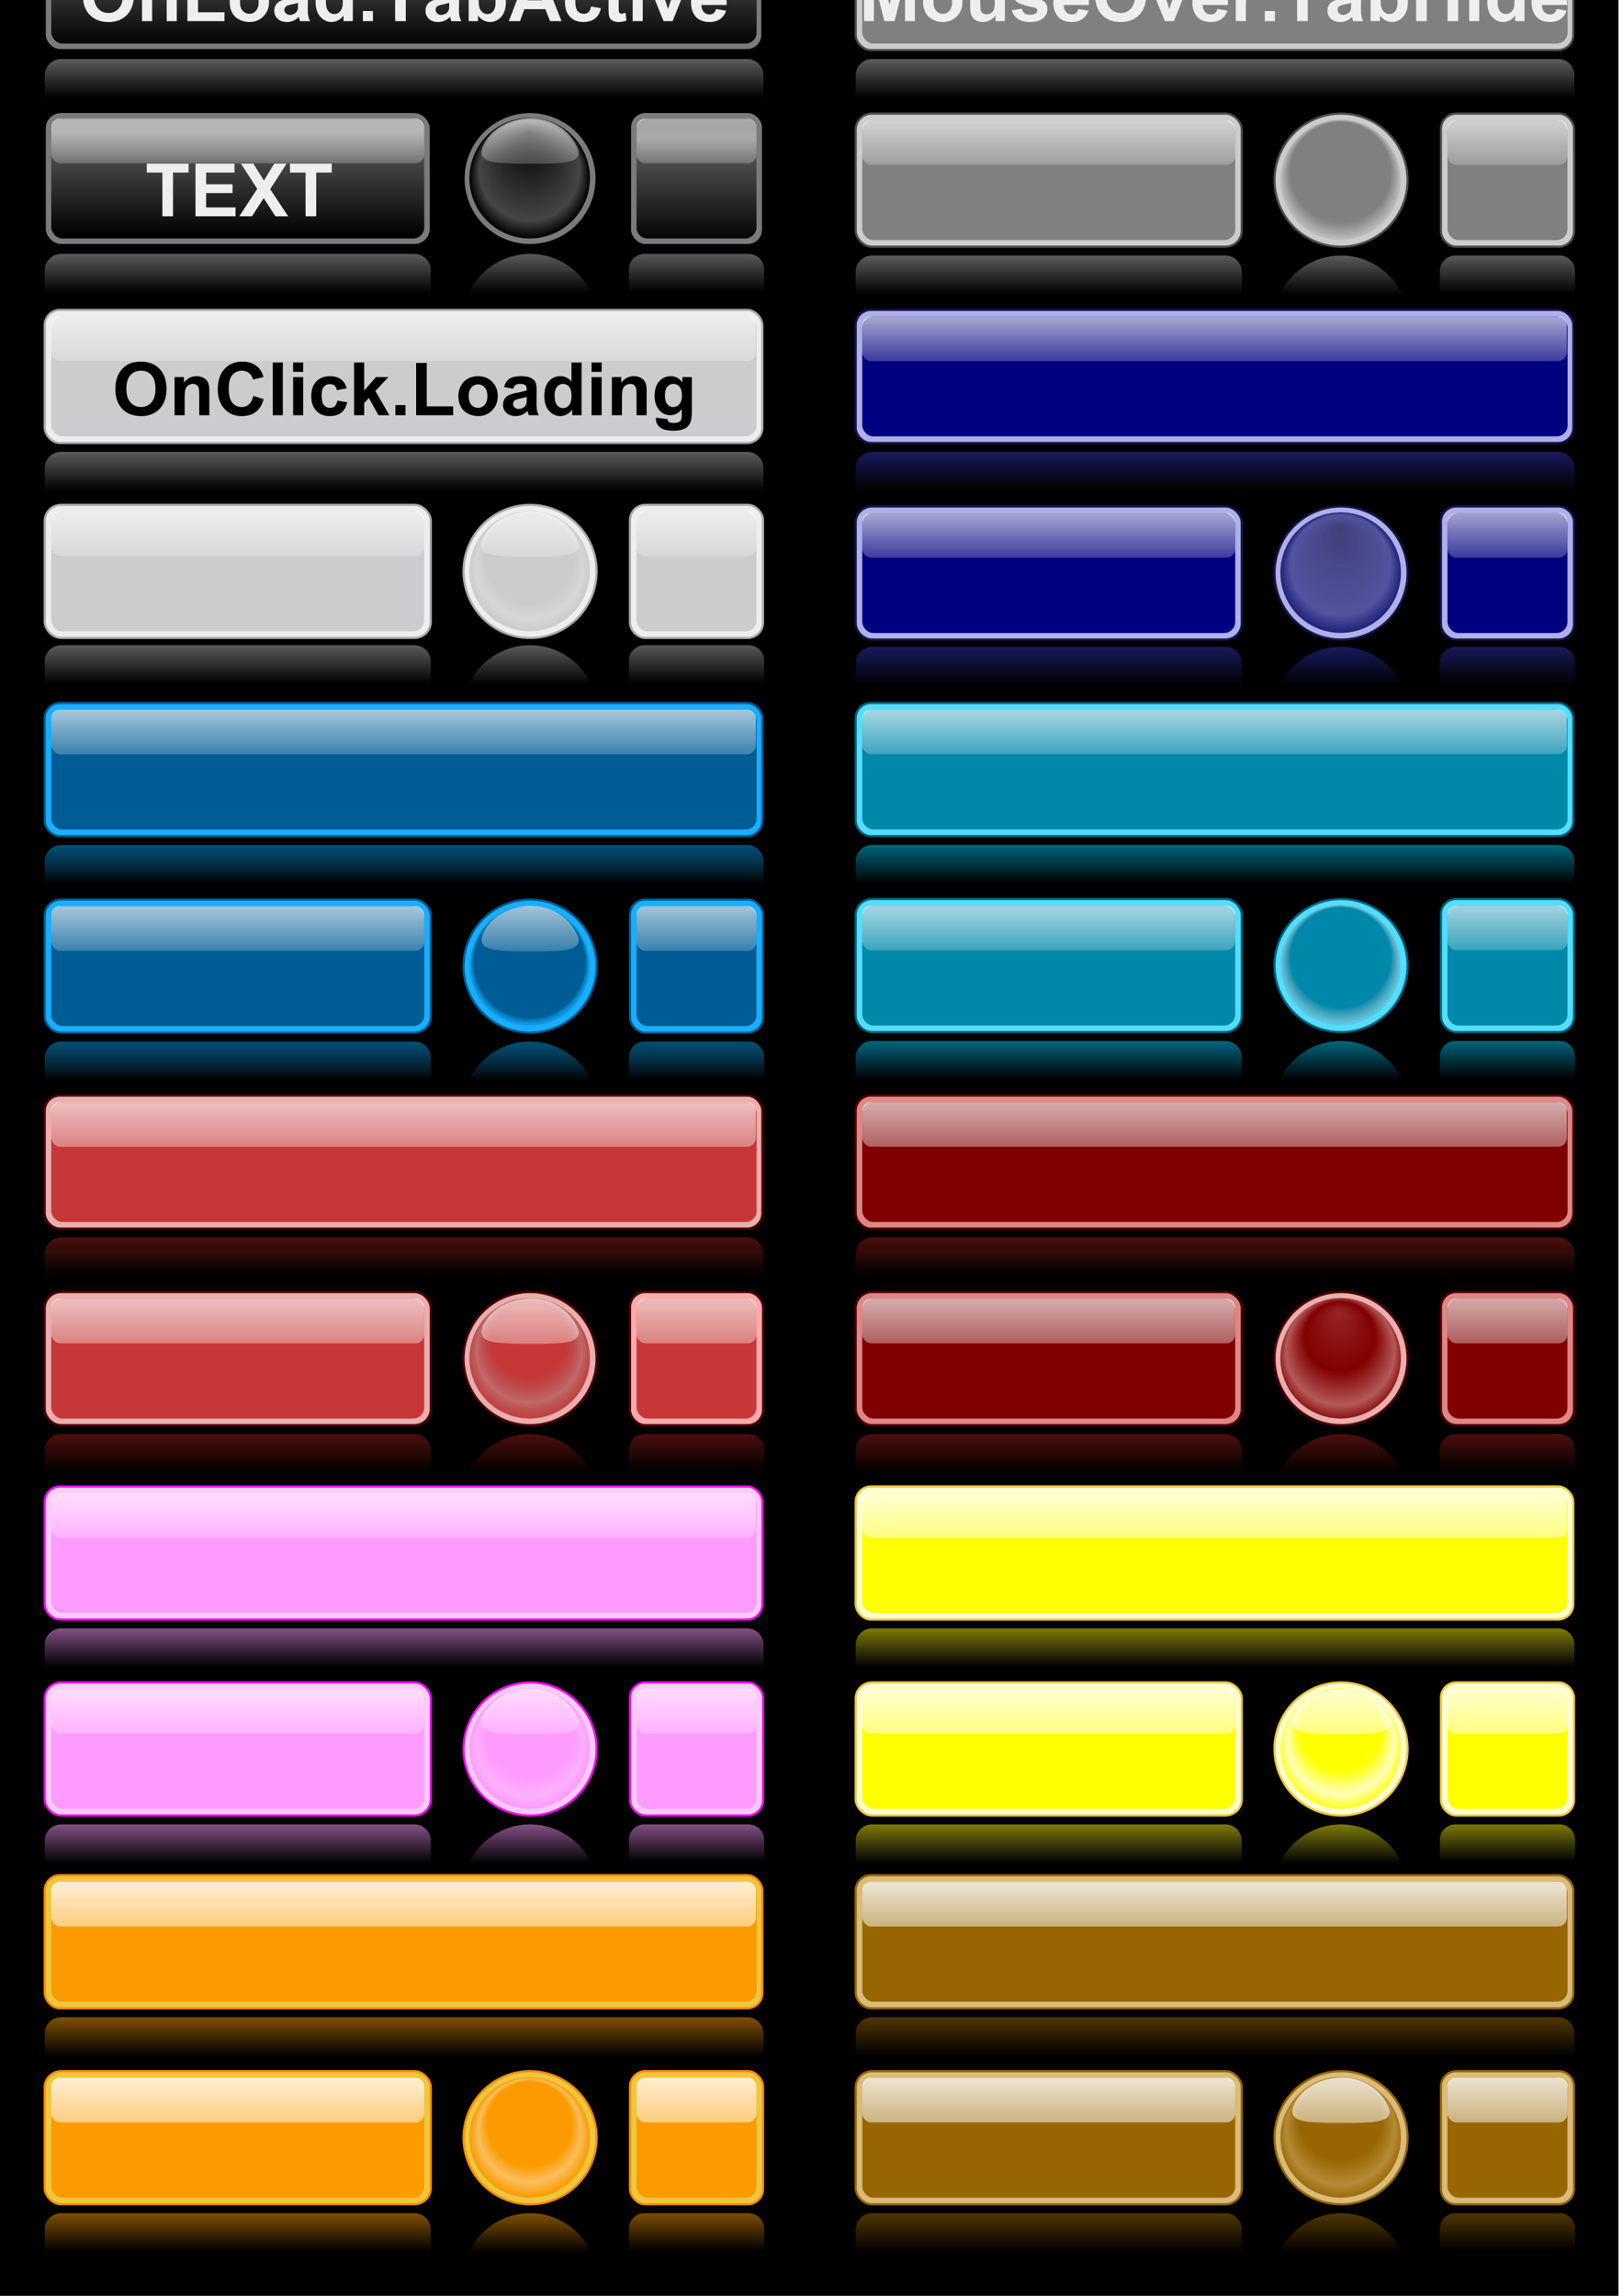 <svg xmlns="http://www.w3.org/2000/svg" xmlns:xlink="http://www.w3.org/1999/xlink" viewBox="0 0 744.09 1052.4" enable-background="new"><defs><linearGradient id="an" y2="371.73" xlink:href="#e" gradientUnits="userSpaceOnUse" x2="214" gradientTransform="translate(74.33 123.04)" y1="354.36" x1="214"/><linearGradient id="l"><stop offset="0" stop-color="#ff9bff" stop-opacity=".504"/><stop offset="1" stop-color="#ff9bff" stop-opacity="0"/></linearGradient><linearGradient id="i"><stop offset="0" stop-color="#fff" stop-opacity=".811"/><stop offset="1" stop-color="#fff" stop-opacity=".486"/></linearGradient><linearGradient id="d"><stop offset="0" stop-color="#2c2ca0" stop-opacity=".568"/><stop offset="1" stop-color="#2c2ca0" stop-opacity="0"/></linearGradient><linearGradient id="k"><stop offset="0"/><stop offset=".808" stop-color="#636363"/><stop offset="1"/></linearGradient><linearGradient id="j"><stop offset="0" stop-color="#f0eb09" stop-opacity=".514"/><stop offset="1" stop-color="#e2e134" stop-opacity="0"/></linearGradient><linearGradient id="h"><stop offset="0" stop-color="#981c1c" stop-opacity=".495"/><stop offset="1" stop-color="#981c1c" stop-opacity="0"/></linearGradient><linearGradient id="g"><stop offset="0" stop-color="#fff" stop-opacity=".658"/><stop offset="1" stop-color="#fff" stop-opacity=".36"/></linearGradient><linearGradient id="f"><stop offset="0" stop-color="#00aad4" stop-opacity=".586"/><stop offset="1" stop-color="#00aad4" stop-opacity="0"/></linearGradient><linearGradient id="e"><stop offset="0" stop-color="#0084c8" stop-opacity=".586"/><stop offset="1" stop-color="#19aeff" stop-opacity="0"/></linearGradient><linearGradient id="b"><stop offset="0" stop-color="#7b7b7e" stop-opacity=".721"/><stop offset="1" stop-color="#7b7b7e" stop-opacity="0"/></linearGradient><linearGradient id="a"><stop offset="0" stop-color="#fff" stop-opacity=".631"/><stop offset="1" stop-color="#fff" stop-opacity=".216"/></linearGradient><linearGradient id="c"><stop offset="0" stop-color="#7b7b7e" stop-opacity=".73"/><stop offset="1" stop-color="#7b7b7e" stop-opacity="0"/></linearGradient><linearGradient id="q" y2="317.28" xlink:href="#a" gradientUnits="userSpaceOnUse" x2="108.64" gradientTransform="translate(-2 -241.53)" y1="297.12" x1="108.64"/><linearGradient id="u" y2="321.23" xlink:href="#a" gradientUnits="userSpaceOnUse" x2="317.19" y1="293.82" x1="317.19"/><linearGradient id="bw" y2="372.22" xlink:href="#n" gradientUnits="userSpaceOnUse" x2="92.107" gradientTransform="translate(369.8 570.26)" y1="354.74" x1="92.107"/><linearGradient id="v" y2="372.45" xlink:href="#b" gradientUnits="userSpaceOnUse" x2="243.31" gradientTransform="translate(-.087 -237.97)" y1="354.74" x1="243.31"/><linearGradient id="w" y2="372.22" xlink:href="#c" gradientUnits="userSpaceOnUse" x2="92.107" gradientTransform="translate(-2 -237.97)" y1="354.74" x1="92.107"/><linearGradient id="A" y2="316.94" xlink:href="#a" gradientUnits="userSpaceOnUse" x2="242.52" gradientTransform="translate(74.33 -241.53)" y1="296.05" x1="242.52"/><linearGradient id="bv" y2="317.29" xlink:href="#i" gradientUnits="userSpaceOnUse" x2="108.64" gradientTransform="translate(369.8 566.7)" y1="297.12" x1="108.64"/><linearGradient id="bu" y2="371.73" xlink:href="#n" gradientUnits="userSpaceOnUse" x2="214" gradientTransform="translate(446.13 660.08)" y1="354.36" x1="214"/><linearGradient id="B" y2="371.73" xlink:href="#b" gradientUnits="userSpaceOnUse" x2="214" gradientTransform="translate(74.33 -237.97)" y1="354.36" x1="214"/><linearGradient id="D" y2="316.97" xlink:href="#a" gradientUnits="userSpaceOnUse" x2="108.64" gradientTransform="translate(-2 -330.89)" y1="297.12" x1="108.64"/><linearGradient id="E" y2="372.22" xlink:href="#c" gradientUnits="userSpaceOnUse" x2="92.107" gradientTransform="translate(-2 -327.33)" y1="354.74" x1="92.107"/><linearGradient id="G" y2="317.29" xlink:href="#a" gradientUnits="userSpaceOnUse" x2="108.64" gradientTransform="translate(369.8 -240.79)" y1="297.12" x1="108.64"/><linearGradient id="J" y2="372.45" xlink:href="#b" gradientUnits="userSpaceOnUse" x2="243.31" gradientTransform="translate(371.71 -237.23)" y1="354.74" x1="243.31"/><linearGradient id="K" y2="372.22" xlink:href="#c" gradientUnits="userSpaceOnUse" x2="92.107" gradientTransform="translate(369.8 -237.23)" y1="354.74" x1="92.107"/><linearGradient id="M" y2="316.94" xlink:href="#a" gradientUnits="userSpaceOnUse" x2="242.52" gradientTransform="translate(446.13 -240.79)" y1="296.05" x1="242.52"/><linearGradient id="N" y2="371.73" xlink:href="#b" gradientUnits="userSpaceOnUse" x2="214" gradientTransform="translate(446.13 -237.23)" y1="354.36" x1="214"/><linearGradient id="O" y2="317.29" xlink:href="#a" gradientUnits="userSpaceOnUse" x2="108.64" gradientTransform="translate(369.8 -330.89)" y1="297.12" x1="108.64"/><linearGradient id="P" y2="372.22" xlink:href="#c" gradientUnits="userSpaceOnUse" x2="92.107" gradientTransform="translate(369.8 -327.33)" y1="354.74" x1="92.107"/><linearGradient id="bt" y2="316.94" xlink:href="#i" gradientUnits="userSpaceOnUse" x2="242.52" gradientTransform="translate(446.13 656.52)" y1="296.05" x1="242.52"/><linearGradient id="bs" y2="372.22" xlink:href="#n" gradientUnits="userSpaceOnUse" x2="92.107" gradientTransform="translate(369.8 660.08)" y1="354.74" x1="92.107"/><linearGradient id="br" y2="372.45" xlink:href="#n" gradientUnits="userSpaceOnUse" x2="243.31" gradientTransform="translate(371.71 660.08)" y1="354.74" x1="243.31"/><linearGradient id="Q" y2="317.35" xlink:href="#a" gradientUnits="userSpaceOnUse" x2="108.64" gradientTransform="translate(-2 -61.457)" y1="297.12" x1="108.64"/><linearGradient id="T" y2="372.45" xlink:href="#b" gradientUnits="userSpaceOnUse" x2="243.31" gradientTransform="translate(-.087 -58.611)" y1="354.74" x1="243.31"/><linearGradient id="U" y2="372.22" xlink:href="#c" gradientUnits="userSpaceOnUse" x2="92.107" gradientTransform="translate(-2 -58.611)" y1="354.74" x1="92.107"/><linearGradient id="V" y2="316.94" xlink:href="#a" gradientUnits="userSpaceOnUse" x2="242.52" gradientTransform="translate(74.33 -61.457)" y1="296.05" x1="242.52"/><linearGradient id="W" y2="371.73" xlink:href="#b" gradientUnits="userSpaceOnUse" x2="214" gradientTransform="translate(74.33 -58.611)" y1="354.36" x1="214"/><linearGradient id="X" y2="317.3" xlink:href="#a" gradientUnits="userSpaceOnUse" x2="108.64" gradientTransform="translate(-2 -150.81)" y1="297.12" x1="108.64"/><linearGradient id="Y" y2="372.22" xlink:href="#c" gradientUnits="userSpaceOnUse" x2="92.107" gradientTransform="translate(-2 -147.26)" y1="354.74" x1="92.107"/><linearGradient id="Z" y2="317.29" xlink:href="#a" gradientUnits="userSpaceOnUse" x2="108.64" gradientTransform="translate(369.8 -60.717)" y1="297.12" x1="108.64"/><linearGradient id="ab" y2="372.45" xlink:href="#d" gradientUnits="userSpaceOnUse" x2="243.31" gradientTransform="translate(371.72 -57.871)" y1="354.74" x1="243.31"/><linearGradient id="ac" y2="372.22" xlink:href="#d" gradientUnits="userSpaceOnUse" x2="92.107" gradientTransform="translate(369.8 -57.871)" y1="354.74" x1="92.107"/><linearGradient id="ad" y2="316.94" xlink:href="#a" gradientUnits="userSpaceOnUse" x2="242.52" gradientTransform="translate(446.13 -60.717)" y1="296.05" x1="242.52"/><linearGradient id="ae" y2="371.73" xlink:href="#d" gradientUnits="userSpaceOnUse" x2="214" gradientTransform="translate(446.13 -57.871)" y1="354.36" x1="214"/><linearGradient id="af" y2="317.29" xlink:href="#a" gradientUnits="userSpaceOnUse" x2="108.64" gradientTransform="translate(369.8 -150.81)" y1="297.12" x1="108.64"/><linearGradient id="ag" y2="372.22" xlink:href="#d" gradientUnits="userSpaceOnUse" x2="92.107" gradientTransform="translate(369.8 -147.26)" y1="354.74" x1="92.107"/><linearGradient id="ah" y2="317.28" xlink:href="#a" gradientUnits="userSpaceOnUse" x2="108.64" gradientTransform="translate(-2 119.48)" y1="297.12" x1="108.64"/><linearGradient id="ak" y2="372.45" xlink:href="#e" gradientUnits="userSpaceOnUse" x2="243.31" gradientTransform="translate(-.087 123.04)" y1="354.74" x1="243.31"/><linearGradient id="al" y2="372.22" xlink:href="#e" gradientUnits="userSpaceOnUse" x2="92.107" gradientTransform="translate(-2 123.04)" y1="354.74" x1="92.107"/><linearGradient id="am" y2="316.94" xlink:href="#a" gradientUnits="userSpaceOnUse" x2="242.52" gradientTransform="translate(74.33 119.48)" y1="296.05" x1="242.52"/><linearGradient id="n"><stop offset="0" stop-color="#986601" stop-opacity=".518"/><stop offset="1" stop-color="#986601" stop-opacity="0"/></linearGradient><linearGradient id="ao" y2="316.97" xlink:href="#a" gradientUnits="userSpaceOnUse" x2="108.64" gradientTransform="translate(-2 29.392)" y1="297.12" x1="108.64"/><linearGradient id="ap" y2="372.22" xlink:href="#e" gradientUnits="userSpaceOnUse" x2="92.107" gradientTransform="translate(-2 32.95)" y1="354.74" x1="92.107"/><linearGradient id="aq" y2="317.29" xlink:href="#a" gradientUnits="userSpaceOnUse" x2="108.64" gradientTransform="translate(369.8 119.22)" y1="297.12" x1="108.64"/><linearGradient id="m"><stop offset="0" stop-color="#fb9b00" stop-opacity=".5"/><stop offset="1" stop-color="#fb9b00" stop-opacity="0"/></linearGradient><linearGradient id="as" y2="372.45" xlink:href="#f" gradientUnits="userSpaceOnUse" x2="243.31" gradientTransform="translate(371.71 122.77)" y1="354.74" x1="243.31"/><linearGradient id="at" y2="372.22" xlink:href="#f" gradientUnits="userSpaceOnUse" x2="92.107" gradientTransform="translate(369.8 122.77)" y1="354.74" x1="92.107"/><linearGradient id="au" y2="316.94" xlink:href="#a" gradientUnits="userSpaceOnUse" x2="242.52" gradientTransform="translate(446.13 119.22)" y1="296.05" x1="242.52"/><linearGradient id="av" y2="371.73" xlink:href="#f" gradientUnits="userSpaceOnUse" x2="214" gradientTransform="translate(446.13 122.77)" y1="354.36" x1="214"/><linearGradient id="aw" y2="317.29" xlink:href="#a" gradientUnits="userSpaceOnUse" x2="108.64" gradientTransform="translate(369.8 29.392)" y1="297.12" x1="108.64"/><linearGradient id="ax" y2="372.22" xlink:href="#f" gradientUnits="userSpaceOnUse" x2="92.107" gradientTransform="translate(369.8 32.95)" y1="354.74" x1="92.107"/><linearGradient id="ay" y2="317.35" xlink:href="#g" gradientUnits="userSpaceOnUse" x2="108.64" gradientTransform="translate(-2 299.39)" y1="297.12" x1="108.64"/><linearGradient id="aB" y2="321.23" xlink:href="#g" gradientUnits="userSpaceOnUse" x2="317.19" y1="293.82" x1="317.19"/><linearGradient id="aC" y2="372.45" xlink:href="#h" gradientUnits="userSpaceOnUse" x2="243.31" gradientTransform="translate(-.087 302.95)" y1="354.74" x1="243.31"/><linearGradient id="aD" y2="372.22" xlink:href="#h" gradientUnits="userSpaceOnUse" x2="92.107" gradientTransform="translate(-2 302.95)" y1="354.74" x1="92.107"/><linearGradient id="aE" y2="316.94" xlink:href="#g" gradientUnits="userSpaceOnUse" x2="242.52" gradientTransform="translate(74.33 299.39)" y1="296.05" x1="242.52"/><linearGradient id="aF" y2="371.73" xlink:href="#h" gradientUnits="userSpaceOnUse" x2="214" gradientTransform="translate(74.33 302.95)" y1="354.36" x1="214"/><linearGradient id="aG" y2="317.3" xlink:href="#g" gradientUnits="userSpaceOnUse" x2="108.64" gradientTransform="translate(-2 209.3)" y1="297.12" x1="108.64"/><linearGradient id="aH" y2="372.22" xlink:href="#h" gradientUnits="userSpaceOnUse" x2="92.107" gradientTransform="translate(-2 212.86)" y1="354.74" x1="92.107"/><linearGradient id="aI" y2="317.29" xlink:href="#i" gradientUnits="userSpaceOnUse" x2="108.64" gradientTransform="translate(369.8 478.32)" y1="297.12" x1="108.64"/><linearGradient id="aK" y2="321.23" xlink:href="#i" gradientUnits="userSpaceOnUse" x2="317.19" y1="293.82" x1="317.19"/><linearGradient id="aL" y2="372.45" xlink:href="#j" gradientUnits="userSpaceOnUse" x2="243.31" gradientTransform="translate(371.71 481.88)" y1="354.74" x1="243.31"/><linearGradient id="aM" y2="372.22" xlink:href="#j" gradientUnits="userSpaceOnUse" x2="92.107" gradientTransform="translate(369.8 481.88)" y1="354.74" x1="92.107"/><linearGradient id="aN" y2="316.94" xlink:href="#i" gradientUnits="userSpaceOnUse" x2="242.52" gradientTransform="translate(446.13 478.32)" y1="296.05" x1="242.52"/><linearGradient id="aO" y2="371.73" xlink:href="#j" gradientUnits="userSpaceOnUse" x2="214" gradientTransform="translate(446.13 481.88)" y1="354.36" x1="214"/><linearGradient id="aP" y2="317.29" xlink:href="#i" gradientUnits="userSpaceOnUse" x2="108.64" gradientTransform="translate(369.8 388.49)" y1="297.12" x1="108.64"/><linearGradient id="aQ" y2="372.22" xlink:href="#j" gradientUnits="userSpaceOnUse" x2="92.107" gradientTransform="translate(369.8 392.05)" y1="354.74" x1="92.107"/><linearGradient id="bp" y2="317.29" xlink:href="#i" gradientUnits="userSpaceOnUse" x2="108.64" gradientTransform="translate(369.8 656.52)" y1="297.12" x1="108.64"/><linearGradient id="bo" y2="372.22" xlink:href="#m" gradientUnits="userSpaceOnUse" x2="92.107" gradientTransform="translate(-2 570.26)" y1="354.74" x1="92.107"/><linearGradient id="bn" y2="317.29" xlink:href="#i" gradientUnits="userSpaceOnUse" x2="108.64" gradientTransform="translate(-2 566.7)" y1="297.12" x1="108.64"/><linearGradient id="bm" y2="371.73" xlink:href="#m" gradientUnits="userSpaceOnUse" x2="214" gradientTransform="translate(74.33 660.08)" y1="354.36" x1="214"/><linearGradient id="C" y2="13.719" xlink:href="#k" gradientUnits="userSpaceOnUse" x2="196.5" gradientTransform="translate(-2 -52.243)" y1="74.004" x1="196.5"/><linearGradient id="p" y2="103.08" xlink:href="#k" gradientUnits="userSpaceOnUse" x2="25.5" gradientTransform="translate(-2 -54.02)" y1="162.28" x1="25.5"/><linearGradient id="aR" y2="317.35" xlink:href="#g" gradientUnits="userSpaceOnUse" x2="108.64" gradientTransform="translate(369.8 299.39)" y1="297.12" x1="108.64"/><linearGradient id="aT" y2="372.45" xlink:href="#h" gradientUnits="userSpaceOnUse" x2="243.31" gradientTransform="translate(371.71 302.95)" y1="354.74" x1="243.31"/><linearGradient id="aU" y2="372.22" xlink:href="#h" gradientUnits="userSpaceOnUse" x2="92.107" gradientTransform="translate(369.8 302.95)" y1="354.74" x1="92.107"/><linearGradient id="aV" y2="316.94" xlink:href="#g" gradientUnits="userSpaceOnUse" x2="242.52" gradientTransform="translate(446.13 299.39)" y1="296.05" x1="242.52"/><linearGradient id="aW" y2="371.73" xlink:href="#h" gradientUnits="userSpaceOnUse" x2="214" gradientTransform="translate(446.13 302.95)" y1="354.36" x1="214"/><linearGradient id="aX" y2="317.3" xlink:href="#g" gradientUnits="userSpaceOnUse" x2="108.64" gradientTransform="translate(369.8 209.3)" y1="297.12" x1="108.64"/><linearGradient id="aY" y2="372.22" xlink:href="#h" gradientUnits="userSpaceOnUse" x2="92.107" gradientTransform="translate(369.8 212.86)" y1="354.74" x1="92.107"/><linearGradient id="y" y2="134.08" xlink:href="#k" gradientUnits="userSpaceOnUse" x2="351.4" y1="134.08" x1="291.26"/><linearGradient id="aZ" y2="317.29" xlink:href="#a" gradientUnits="userSpaceOnUse" x2="108.64" gradientTransform="translate(-2 478.32)" y1="297.12" x1="108.64"/><linearGradient id="bb" y2="372.45" xlink:href="#l" gradientUnits="userSpaceOnUse" x2="243.31" gradientTransform="translate(-.087 481.88)" y1="354.74" x1="243.31"/><linearGradient id="bc" y2="372.22" xlink:href="#l" gradientUnits="userSpaceOnUse" x2="92.107" gradientTransform="translate(-2 481.88)" y1="354.74" x1="92.107"/><linearGradient id="bd" y2="316.94" xlink:href="#a" gradientUnits="userSpaceOnUse" x2="242.52" gradientTransform="translate(74.33 478.32)" y1="296.05" x1="242.52"/><linearGradient id="be" y2="371.73" xlink:href="#l" gradientUnits="userSpaceOnUse" x2="214" gradientTransform="translate(74.33 481.88)" y1="354.36" x1="214"/><linearGradient id="bf" y2="317.29" xlink:href="#a" gradientUnits="userSpaceOnUse" x2="108.64" gradientTransform="translate(-2 388.49)" y1="297.12" x1="108.64"/><linearGradient id="bg" y2="372.22" xlink:href="#l" gradientUnits="userSpaceOnUse" x2="92.107" gradientTransform="translate(-2 392.05)" y1="354.74" x1="92.107"/><linearGradient id="bh" y2="317.29" xlink:href="#i" gradientUnits="userSpaceOnUse" x2="108.64" gradientTransform="translate(-2 656.52)" y1="297.12" x1="108.64"/><linearGradient id="bj" y2="372.45" xlink:href="#m" gradientUnits="userSpaceOnUse" x2="243.31" gradientTransform="translate(-.087 660.08)" y1="354.74" x1="243.31"/><linearGradient id="bk" y2="372.22" xlink:href="#m" gradientUnits="userSpaceOnUse" x2="92.107" gradientTransform="translate(-2 660.08)" y1="354.74" x1="92.107"/><linearGradient id="bl" y2="316.94" xlink:href="#i" gradientUnits="userSpaceOnUse" x2="242.52" gradientTransform="translate(74.33 656.52)" y1="296.05" x1="242.52"/><radialGradient id="aS" fx="316.22" fy="299.58" gradientUnits="userSpaceOnUse" cy="323.24" cx="317.04" r="31.952"><stop offset="0" stop-color="maroon" stop-opacity=".784"/><stop offset=".542" stop-color="maroon"/><stop offset=".845" stop-color="maroon" stop-opacity=".495"/><stop offset="1" stop-color="maroon"/></radialGradient><radialGradient id="aJ" fx="316.85" fy="296.24" gradientUnits="userSpaceOnUse" cy="323.24" cx="317.04" r="31.289"><stop offset="0" stop-color="#ff0"/><stop offset=".651" stop-color="#ff0"/><stop offset=".852" stop-color="#ffffba"/><stop offset="1" stop-color="#ff0"/></radialGradient><radialGradient id="I" fx="316.84" fy="300.58" gradientUnits="userSpaceOnUse" cy="323.24" cx="317.04" r="29.962"><stop offset="0" stop-color="gray"/><stop offset=".831" stop-color="gray"/><stop offset="1" stop-color="#7b7b7e" stop-opacity=".162"/></radialGradient><radialGradient id="aa" fx="316.84" fy="300.58" gradientUnits="userSpaceOnUse" cy="323.24" cx="317.04" r="29.962"><stop offset="0" stop-color="#161650" stop-opacity=".73"/><stop offset=".831" stop-color="#212178" stop-opacity=".649"/><stop offset="1" stop-color="#212178"/></radialGradient><radialGradient id="s" fx="316.84" fy="300.58" gradientUnits="userSpaceOnUse" cy="323.24" cx="317.04" r="29.962"><stop offset="0"/><stop offset=".831" stop-color="#454545"/><stop offset="1"/></radialGradient><radialGradient id="aj" fx="316.84" fy="300.58" gradientUnits="userSpaceOnUse" cy="323.24" cx="317.04" r="29.962"><stop offset="0" stop-color="#005c94"/><stop offset=".922" stop-color="#005c94"/><stop offset="1" stop-color="#0084c8" stop-opacity=".279"/></radialGradient><radialGradient id="bq" fx="316.66" fy="296.24" gradientUnits="userSpaceOnUse" cy="323.24" cx="317.04" r="31.289"><stop offset="0" stop-color="#986601"/><stop offset=".657" stop-color="#986601"/><stop offset=".865" stop-color="#976500" stop-opacity=".561"/><stop offset="1" stop-color="#986601"/></radialGradient><radialGradient id="bi" fx="316.84" fy="300.58" gradientUnits="userSpaceOnUse" cy="323.24" cx="317.04" r="29.962"><stop offset="0" stop-color="#fb9b00"/><stop offset=".702" stop-color="#fb9b00"/><stop offset=".851" stop-color="#fbbe5c"/><stop offset="1" stop-color="#fb9b00"/></radialGradient><radialGradient id="aA" fx="316.22" fy="299.58" gradientUnits="userSpaceOnUse" cy="323.24" cx="317.04" r="31.952"><stop offset="0" stop-color="#c83737"/><stop offset=".589" stop-color="#c83737"/><stop offset=".821" stop-color="#981c1c" stop-opacity=".477"/><stop offset="1" stop-color="#c83737"/></radialGradient><radialGradient id="S" fx="316.84" fy="300.58" gradientUnits="userSpaceOnUse" cy="323.24" cx="317.04" r="29.962"><stop offset="0" stop-color="#cccccf"/><stop offset=".739" stop-color="#cccccf"/><stop offset=".882" stop-color="#d6d6d6"/><stop offset="1" stop-color="#cccccf"/></radialGradient><radialGradient id="ba" fy="295.82" gradientUnits="userSpaceOnUse" cy="323.24" cx="317.04" r="29.962"><stop offset="0" stop-color="#ff9bff"/><stop offset=".733" stop-color="#ff9bff"/><stop offset=".888" stop-color="#fcb0fc"/><stop offset="1" stop-color="#ff9bff"/></radialGradient><radialGradient id="ar" fx="316.84" fy="300.58" gradientUnits="userSpaceOnUse" cy="323.24" cx="317.04" r="29.962"><stop offset="0" stop-color="#08a"/><stop offset=".831" stop-color="#08a"/><stop offset="1" stop-color="#7b7b7e" stop-opacity=".162"/></radialGradient><filter id="r"><feGaussianBlur stdDeviation=".899"/></filter><filter id="az"><feGaussianBlur stdDeviation=".899"/></filter><filter id="ai"><feGaussianBlur stdDeviation=".3"/></filter><filter id="H"><feGaussianBlur stdDeviation=".599"/></filter><filter id="L" color-interpolation-filters="sRGB"><feGaussianBlur stdDeviation=".848"/></filter><filter id="R"><feGaussianBlur stdDeviation=".599"/></filter><filter id="z"><feGaussianBlur stdDeviation=".189"/></filter><filter id="x"><feGaussianBlur stdDeviation="1.072"/></filter><filter id="t"><feGaussianBlur stdDeviation=".279"/></filter><filter id="o"><feGaussianBlur stdDeviation=".848"/></filter><filter id="F" color-interpolation-filters="sRGB"><feGaussianBlur stdDeviation=".848"/></filter></defs><path color="#000" enable-background="accumulate" d="M0-57.638h742v1110H0z"/><g color="#000"><rect rx="7.524" ry="7.362" height="61" width="177" y="51.333" x="20.5" enable-background="accumulate" stroke="#000" fill="#7b7b7e"/><rect rx="5.088" ry="5.088" height="55" width="171" y="54.333" x="23.5" filter="url(#o)" enable-background="accumulate" fill="url(#p)"/><rect rx="4.07" ry="4.07" height="20.5" width="171" y="54.333" x="23.5" enable-background="accumulate" fill="url(#q)"/><path d="M273.52 81.848a30.501 30.501 0 11-61.002 0 30.501 30.501 0 1161.002 0z" enable-background="accumulate" stroke="#000" stroke-width="1" fill="#7b7b7e"/><path d="M347.01 323.24a29.962 29.962 0 11-59.924 0 29.962 29.962 0 1159.924 0z" transform="translate(-49.473 -216.35) scale(.922)" filter="url(#r)" enable-background="accumulate" fill="url(#s)"/><path transform="matrix(.779 0 0 .748 -4.044 -165.2)" d="M326.04 321.18h-17.659c-7.992-.802-23.588.836-18.993-10.87 4.808-10.953 15.999-16.617 27.654-17.028 11.889.02 22.609 6.245 27.541 17.075 5.913 11.382-11.394 10.418-18.543 10.824z" filter="url(#t)" enable-background="accumulate" fill="url(#u)"/><path d="M243.01 116.4c-12.442 0-23.158 7.33-28.094 17.906h56.188c-4.936-10.577-15.652-17.906-28.094-17.906z" enable-background="accumulate" fill="url(#v)"/><path d="M28.031 116.4c-4.168 0-7.531 3.323-7.531 7.469v10.438h177v-10.438c0-4.146-3.363-7.469-7.531-7.469H28.029z" enable-background="accumulate" fill="url(#w)"/><rect rx="7" ry="7" height="61" width="60.998" y="51.333" x="288.83" enable-background="accumulate" stroke="#000" fill="#7b7b7e"/><rect transform="rotate(-90 294.205 108.955)" rx="5" ry="5" height="55" width="54.998" y="106.58" x="293.83" filter="url(#x)" enable-background="accumulate" fill="url(#y)"/><rect rx="4" ry="4" height="20.5" width="54.998" y="54.333" x="291.83" filter="url(#z)" enable-background="accumulate" fill="url(#A)"/><path d="M295.46 116.4c-3.942 0-7.125 3.154-7.125 7.094v10.812h62v-10.812c0-3.94-3.183-7.094-7.125-7.094h-47.75z" enable-background="accumulate" fill="url(#B)"/><rect rx="7" ry="7" height="61" width="329.02" y="-38.025" x="20.5" enable-background="accumulate" stroke="#000" fill="#7b7b7e"/><rect rx="5.088" ry="5.088" height="55" width="323.39" y="-35.025" x="23.5" filter="url(#o)" enable-background="accumulate" fill="url(#C)"/><rect rx="4.07" ry="4.07" height="20.5" width="323.07" y="-35.025" x="23.5" enable-background="accumulate" fill="url(#D)"/><path d="M28.031 27.046c-4.168 0-7.531 3.323-7.531 7.469v10.438h329.54V34.515c0-4.146-3.363-7.469-7.531-7.469H28.029z" enable-background="accumulate" fill="url(#E)"/><rect rx="7.524" ry="7.362" height="61" width="177" y="52.073" x="392.3" enable-background="accumulate" stroke="#4d4d4d" fill="#ccc"/><rect rx="5.088" ry="5.088" height="55" width="171" y="55.073" x="395.3" filter="url(#F)" enable-background="accumulate" fill="gray"/><rect rx="4.07" ry="4.07" height="20.5" width="171" y="55.073" x="395.3" enable-background="accumulate" fill="url(#G)"/><path d="M645.316 82.588a30.501 30.501 0 11-61.002 0 30.501 30.501 0 1161.002 0z" enable-background="accumulate" stroke="#4d4d4d" stroke-width="1" fill="#ccc"/><path d="M347.01 323.24a29.962 29.962 0 11-59.924 0 29.962 29.962 0 1159.924 0z" transform="translate(322.32 -215.61) scale(.922)" filter="url(#H)" enable-background="accumulate" fill="url(#I)"/><path transform="matrix(.779 0 0 .748 367.75 -164.46)" d="M326.04 321.18h-17.659c-7.992-.802-23.588.836-18.993-10.87 4.808-10.953 15.999-16.617 27.654-17.028 11.889.02 22.609 6.245 27.541 17.075 5.913 11.382-11.394 10.418-18.543 10.824z" filter="url(#t)" enable-background="accumulate" fill="url(#u)"/><path d="M614.8 117.14c-12.442 0-23.158 7.33-28.094 17.906h56.188c-4.936-10.577-15.652-17.906-28.094-17.906z" enable-background="accumulate" fill="url(#J)"/><path d="M399.83 117.14c-4.168 0-7.531 3.323-7.531 7.469v10.438h177v-10.438c0-4.146-3.363-7.469-7.531-7.469h-161.94z" enable-background="accumulate" fill="url(#K)"/><rect rx="7" ry="7" height="61" width="60.998" y="52.073" x="660.63" enable-background="accumulate" stroke="#4d4d4d" fill="#ccc"/><rect rx="5" ry="5" height="55" width="54.998" y="55.073" x="663.63" filter="url(#L)" enable-background="accumulate" fill="gray"/><rect rx="4" ry="4" height="20.5" width="54.998" y="55.073" x="663.63" filter="url(#z)" enable-background="accumulate" fill="url(#M)"/><path d="M667.25 117.14c-3.942 0-7.125 3.154-7.125 7.094v10.812h62v-10.812c0-3.94-3.183-7.094-7.125-7.094h-47.75z" enable-background="accumulate" fill="url(#N)"/><rect rx="7" ry="7" height="61" width="329.02" y="-38.025" x="392.3" enable-background="accumulate" stroke="#4d4d4d" fill="#ccc"/><rect rx="5.088" ry="5.088" height="55" width="323.39" y="-35.025" x="395.3" filter="url(#o)" enable-background="accumulate" fill="gray"/><rect rx="4.07" ry="4.07" height="20.5" width="323.07" y="-35.025" x="395.3" enable-background="accumulate" fill="url(#O)"/><path d="M399.83 27.046c-4.168 0-7.531 3.323-7.531 7.469v10.438h329.54V34.515c0-4.146-3.363-7.469-7.531-7.469h-314.48z" enable-background="accumulate" fill="url(#P)"/><rect rx="7.524" ry="7.362" height="61" width="177" y="231.41" x="20.5" enable-background="accumulate" stroke="#aaa" fill="#eee"/><rect rx="5.088" ry="5.088" height="55" width="171" y="234.41" x="23.5" filter="url(#o)" enable-background="accumulate" fill="#cccccf"/><rect rx="4.07" ry="4.07" height="20.5" width="171" y="234.41" x="23.5" enable-background="accumulate" fill="url(#Q)"/><path d="M273.52 261.921a30.501 30.501 0 11-61.002 0 30.501 30.501 0 1161.002 0z" enable-background="accumulate" stroke="#aaa" stroke-width="1" fill="#eee"/><path d="M347.01 323.24a29.962 29.962 0 11-59.924 0 29.962 29.962 0 1159.924 0z" transform="translate(-49.473 -36.283) scale(.922)" filter="url(#R)" enable-background="accumulate" fill="url(#S)"/><path transform="matrix(.779 0 0 .748 -4.044 14.877)" d="M326.04 321.18h-17.659c-7.992-.802-23.588.836-18.993-10.87 4.808-10.953 15.999-16.617 27.654-17.028 11.889.02 22.609 6.245 27.541 17.075 5.913 11.382-11.394 10.418-18.543 10.824z" filter="url(#t)" enable-background="accumulate" fill="url(#u)"/><path d="M243.01 295.76c-12.442 0-23.158 7.33-28.094 17.906h56.188c-4.936-10.577-15.652-17.906-28.094-17.906z" enable-background="accumulate" fill="url(#T)"/><path d="M28.031 295.76c-4.168 0-7.531 3.323-7.531 7.469v10.438h177v-10.438c0-4.146-3.363-7.469-7.531-7.469H28.029z" enable-background="accumulate" fill="url(#U)"/><rect rx="7" ry="7" height="61" width="60.998" y="231.41" x="288.83" enable-background="accumulate" stroke="#aaa" fill="#eee"/><rect rx="5" ry="5" height="55" width="54.998" y="234.41" x="291.83" filter="url(#x)" enable-background="accumulate" fill="#cccccf"/><rect rx="4" ry="4" height="20.5" width="54.998" y="234.41" x="291.83" filter="url(#z)" enable-background="accumulate" fill="url(#V)"/><path d="M295.46 295.76c-3.942 0-7.125 3.154-7.125 7.094v10.812h62v-10.812c0-3.94-3.183-7.094-7.125-7.094h-47.75z" enable-background="accumulate" fill="url(#W)"/><rect rx="7" ry="7" height="61" width="329.02" y="142.05" x="20.5" enable-background="accumulate" stroke="#aaa" fill="#eee"/><rect rx="5.088" ry="5.088" height="55" width="323.39" y="145.05" x="23.5" filter="url(#o)" enable-background="accumulate" fill="#cccccf"/><rect rx="4.07" ry="4.07" height="20.5" width="323.07" y="145.05" x="23.5" enable-background="accumulate" fill="url(#X)"/><path d="M28.031 207.12c-4.168 0-7.531 3.323-7.531 7.469v10.438h329.54v-10.438c0-4.146-3.363-7.469-7.531-7.469H28.029z" enable-background="accumulate" fill="url(#Y)"/><rect rx="7.524" ry="7.362" height="61" width="177" y="232.15" x="392.3" enable-background="accumulate" stroke="#161650" fill="#afafe9"/><rect rx="5.088" ry="5.088" height="55" width="171" y="235.15" x="395.3" filter="url(#F)" enable-background="accumulate" fill="navy"/><rect rx="4.07" ry="4.07" height="20.5" width="171" y="235.15" x="395.3" enable-background="accumulate" fill="url(#Z)"/><path d="M645.326 262.661a30.501 30.501 0 11-61.002 0 30.501 30.501 0 1161.002 0z" enable-background="accumulate" stroke="#161650" stroke-width="1" fill="#afafe9"/><path d="M347.01 323.24a29.962 29.962 0 11-59.924 0 29.962 29.962 0 1159.924 0z" transform="translate(322.33 -35.543) scale(.922)" filter="url(#H)" enable-background="accumulate" fill="url(#aa)"/><path transform="matrix(.779 0 0 .748 367.76 15.617)" d="M326.04 321.18h-17.659c-7.992-.802-23.588.836-18.993-10.87 4.808-10.953 15.999-16.617 27.654-17.028 11.889.02 22.609 6.245 27.541 17.075 5.913 11.382-11.394 10.418-18.543 10.824z" filter="url(#t)" enable-background="accumulate" fill="url(#u)"/><path d="M614.81 296.5c-12.442 0-23.158 7.33-28.094 17.906h56.188c-4.936-10.577-15.652-17.906-28.094-17.906z" enable-background="accumulate" fill="url(#ab)"/><path d="M399.84 296.5c-4.168 0-7.531 3.323-7.531 7.469v10.438h177v-10.438c0-4.146-3.363-7.469-7.531-7.469h-161.94z" enable-background="accumulate" fill="url(#ac)"/><rect rx="7" ry="7" height="61" width="60.998" y="232.15" x="660.63" enable-background="accumulate" stroke="#161650" fill="#afafe9"/><rect rx="5" ry="5" height="55" width="54.998" y="235.15" x="663.63" filter="url(#L)" enable-background="accumulate" fill="navy"/><rect rx="4" ry="4" height="20.5" width="54.998" y="235.15" x="663.63" filter="url(#z)" enable-background="accumulate" fill="url(#ad)"/><path d="M667.26 296.5c-3.942 0-7.125 3.154-7.125 7.094v10.812h62v-10.812c0-3.94-3.183-7.094-7.125-7.094h-47.75z" enable-background="accumulate" fill="url(#ae)"/><rect rx="7" ry="7" height="61" width="329.02" y="142.05" x="392.3" enable-background="accumulate" stroke="#161650" fill="#afafe9"/><rect rx="5.088" ry="5.088" height="55" width="323.39" y="145.05" x="395.3" filter="url(#o)" enable-background="accumulate" fill="navy"/><rect rx="4.07" ry="4.07" height="20.5" width="323.07" y="145.05" x="395.3" enable-background="accumulate" fill="url(#af)"/><path d="M399.84 207.12c-4.168 0-7.531 3.323-7.531 7.469v10.438h329.54v-10.438c0-4.146-3.363-7.469-7.531-7.469h-314.48z" enable-background="accumulate" fill="url(#ag)"/><rect rx="7.524" ry="7.362" height="61" width="177" y="412.34" x="20.5" enable-background="accumulate" stroke="#005c94" fill="#19aeff"/><rect rx="5.088" ry="5.088" height="55" width="171" y="415.34" x="23.5" filter="url(#o)" enable-background="accumulate" fill="#005c94"/><rect rx="4.07" ry="4.07" height="20.5" width="171" y="415.34" x="23.5" enable-background="accumulate" fill="url(#ah)"/><path d="M273.52 442.858a30.501 30.501 0 11-61.002 0 30.501 30.501 0 1161.002 0z" enable-background="accumulate" stroke="#005c94" stroke-width="1" fill="#19aeff"/><path d="M347.01 323.24a29.962 29.962 0 11-59.924 0 29.962 29.962 0 1159.924 0z" transform="translate(-49.473 144.66) scale(.922)" filter="url(#ai)" enable-background="accumulate" fill="url(#aj)"/><path transform="matrix(.779 0 0 .748 -4.044 195.82)" d="M326.04 321.18h-17.659c-7.992-.802-23.588.836-18.993-10.87 4.808-10.953 15.999-16.617 27.654-17.028 11.889.02 22.609 6.245 27.541 17.075 5.913 11.382-11.394 10.418-18.543 10.824z" filter="url(#t)" enable-background="accumulate" fill="url(#u)"/><path d="M243.01 477.41c-12.442 0-23.158 7.33-28.094 17.906h56.188c-4.936-10.577-15.652-17.906-28.094-17.906z" enable-background="accumulate" fill="url(#ak)"/><path d="M28.031 477.41c-4.168 0-7.531 3.323-7.531 7.469v10.438h177v-10.438c0-4.146-3.363-7.469-7.531-7.469H28.029z" enable-background="accumulate" fill="url(#al)"/><rect rx="7" ry="7" height="61" width="60.998" y="412.34" x="288.83" enable-background="accumulate" stroke="#005c94" fill="#19aeff"/><rect rx="5" ry="5" height="55" width="54.998" y="415.34" x="291.83" filter="url(#x)" enable-background="accumulate" fill="#005c94"/><rect rx="4" ry="4" height="20.5" width="54.998" y="415.34" x="291.83" filter="url(#z)" enable-background="accumulate" fill="url(#am)"/><path d="M295.46 477.41c-3.942 0-7.125 3.154-7.125 7.094v10.812h62v-10.812c0-3.94-3.183-7.094-7.125-7.094h-47.75z" enable-background="accumulate" fill="url(#an)"/><rect rx="7" ry="7" height="61" width="329.02" y="322.25" x="20.5" enable-background="accumulate" stroke="#005c94" fill="#19aeff"/><rect rx="5.088" ry="5.088" height="55" width="323.39" y="325.25" x="23.5" filter="url(#o)" enable-background="accumulate" fill="#005c94"/><rect rx="4.07" ry="4.07" height="20.5" width="323.07" y="325.25" x="23.5" enable-background="accumulate" fill="url(#ao)"/><path d="M28.031 387.32c-4.168 0-7.531 3.323-7.531 7.469v10.438h329.54v-10.438c0-4.146-3.363-7.469-7.531-7.469H28.029z" enable-background="accumulate" fill="url(#ap)"/><rect rx="7.524" ry="7.362" height="61" width="177" y="412.08" x="392.3" enable-background="accumulate" stroke="#006680" fill="#5df"/><rect rx="5.088" ry="5.088" height="55" width="171" y="415.08" x="395.3" filter="url(#F)" enable-background="accumulate" fill="#08a"/><rect rx="4.07" ry="4.07" height="20.5" width="171" y="415.08" x="395.3" enable-background="accumulate" fill="url(#aq)"/><path d="M645.316 442.598a30.501 30.501 0 11-61.002 0 30.501 30.501 0 1161.002 0z" enable-background="accumulate" stroke="#006680" stroke-width="1" fill="#5df"/><path d="M347.01 323.24a29.962 29.962 0 11-59.924 0 29.962 29.962 0 1159.924 0z" transform="translate(322.32 144.39) scale(.922)" filter="url(#H)" enable-background="accumulate" fill="url(#ar)"/><path transform="matrix(.779 0 0 .748 367.75 195.55)" d="M326.04 321.18h-17.659c-7.992-.802-23.588.836-18.993-10.87 4.808-10.953 15.999-16.617 27.654-17.028 11.889.02 22.609 6.245 27.541 17.075 5.913 11.382-11.394 10.418-18.543 10.824z" filter="url(#t)" enable-background="accumulate" fill="url(#u)"/><path d="M614.8 477.15c-12.442 0-23.158 7.33-28.094 17.906h56.188c-4.936-10.577-15.652-17.906-28.094-17.906z" enable-background="accumulate" fill="url(#as)"/><path d="M399.83 477.15c-4.168 0-7.531 3.323-7.531 7.469v10.438h177v-10.438c0-4.146-3.363-7.469-7.531-7.469h-161.94z" enable-background="accumulate" fill="url(#at)"/><rect rx="7" ry="7" height="61" width="60.998" y="412.08" x="660.63" enable-background="accumulate" stroke="#006680" fill="#5df"/><rect rx="5" ry="5" height="55" width="54.998" y="415.08" x="663.63" filter="url(#L)" enable-background="accumulate" fill="#08a"/><rect rx="4" ry="4" height="20.5" width="54.998" y="415.08" x="663.63" filter="url(#z)" enable-background="accumulate" fill="url(#au)"/><path d="M667.25 477.15c-3.942 0-7.125 3.154-7.125 7.094v10.812h62v-10.812c0-3.94-3.183-7.094-7.125-7.094h-47.75z" enable-background="accumulate" fill="url(#av)"/><rect rx="7" ry="7" height="61" width="329.02" y="322.25" x="392.3" enable-background="accumulate" stroke="#006680" fill="#5df"/><rect rx="5.088" ry="5.088" height="55" width="323.39" y="325.25" x="395.3" filter="url(#o)" enable-background="accumulate" fill="#08a"/><rect rx="4.07" ry="4.07" height="20.5" width="323.07" y="325.25" x="395.3" enable-background="accumulate" fill="url(#aw)"/><path d="M399.83 387.32c-4.168 0-7.531 3.323-7.531 7.469v10.438h329.54v-10.438c0-4.146-3.363-7.469-7.531-7.469h-314.48z" enable-background="accumulate" fill="url(#ax)"/><rect rx="7.524" ry="7.362" height="61" width="177" y="592.25" x="20.5" enable-background="accumulate" stroke="#500" fill="#e9afaf"/><rect rx="5.088" ry="5.088" height="55" width="171" y="595.25" x="23.5" filter="url(#o)" enable-background="accumulate" fill="#c83737"/><rect rx="4.07" ry="4.07" height="20.5" width="171" y="595.25" x="23.5" enable-background="accumulate" fill="url(#ay)"/><path d="M273.52 622.768a30.501 30.501 0 11-61.002 0 30.501 30.501 0 1161.002 0z" enable-background="accumulate" stroke="#500" stroke-width="1" fill="#e9afaf"/><path d="M347.01 323.24a29.962 29.962 0 11-59.924 0 29.962 29.962 0 1159.924 0z" transform="translate(-49.473 324.56) scale(.922)" filter="url(#az)" enable-background="accumulate" fill="url(#aA)"/><path transform="matrix(.779 0 0 .748 -4.044 375.72)" d="M326.04 321.18h-17.659c-7.992-.802-23.588.836-18.993-10.87 4.808-10.953 15.999-16.617 27.654-17.028 11.889.02 22.609 6.245 27.541 17.075 5.913 11.382-11.394 10.418-18.543 10.824z" filter="url(#t)" enable-background="accumulate" fill="url(#aB)"/><path d="M243.01 657.32c-12.442 0-23.158 7.33-28.094 17.906h56.188c-4.94-10.58-15.66-17.91-28.1-17.91z" enable-background="accumulate" fill="url(#aC)"/><path d="M28.031 657.32c-4.168 0-7.531 3.323-7.531 7.469v10.438h177v-10.438c0-4.146-3.363-7.469-7.531-7.469H28.029z" enable-background="accumulate" fill="url(#aD)"/><rect rx="7" ry="7" height="61" width="60.998" y="592.25" x="288.83" enable-background="accumulate" stroke="#500" fill="#faa"/><rect rx="5" ry="5" height="55" width="54.998" y="595.25" x="291.83" filter="url(#x)" enable-background="accumulate" fill="#c83737"/><rect rx="4" ry="4" height="20.5" width="54.998" y="595.25" x="291.83" filter="url(#z)" enable-background="accumulate" fill="url(#aE)"/><path d="M295.46 657.32c-3.942 0-7.125 3.154-7.125 7.094v10.812h62v-10.812c0-3.94-3.183-7.094-7.125-7.094h-47.75z" enable-background="accumulate" fill="url(#aF)"/><rect rx="7" ry="7" height="61" width="329.02" y="502.16" x="20.5" enable-background="accumulate" stroke="#500" fill="#e9afaf"/><rect rx="5.088" ry="5.088" height="55" width="323.39" y="505.16" x="23.5" filter="url(#o)" enable-background="accumulate" fill="#c83737"/><rect rx="4.07" ry="4.07" height="20.5" width="323.07" y="505.16" x="23.5" enable-background="accumulate" fill="url(#aG)"/><path d="M28.031 567.23c-4.168 0-7.531 3.323-7.531 7.469v10.438h329.54v-10.438c0-4.146-3.363-7.469-7.531-7.469H28.029z" enable-background="accumulate" fill="url(#aH)"/><rect rx="7.524" ry="7.362" height="61" width="177" y="771.18" x="392.3" enable-background="accumulate" stroke="#eec73e" fill="#ffffd4"/><rect rx="5.088" ry="5.088" height="55" width="171" y="774.18" x="395.3" filter="url(#F)" enable-background="accumulate" fill="#ff0"/><rect rx="4.07" ry="4.07" height="20.5" width="171" y="774.18" x="395.3" enable-background="accumulate" fill="url(#aI)"/><path d="M645.316 801.698a30.501 30.501 0 11-61.002 0 30.501 30.501 0 1161.002 0z" enable-background="accumulate" stroke="#eec73e" stroke-width="1" fill="#ffffd4"/><path d="M347.01 323.24a29.962 29.962 0 11-59.924 0 29.962 29.962 0 1159.924 0z" transform="translate(322.32 503.49) scale(.922)" filter="url(#H)" enable-background="accumulate" fill="url(#aJ)"/><path transform="matrix(.779 0 0 .748 367.75 554.65)" d="M326.04 321.18h-17.659c-7.992-.802-23.588.836-18.993-10.87 4.808-10.953 15.999-16.617 27.654-17.028 11.889.02 22.609 6.245 27.541 17.075 5.913 11.382-11.394 10.418-18.543 10.824z" filter="url(#t)" enable-background="accumulate" fill="url(#aK)"/><path d="M614.8 836.25c-12.442 0-23.158 7.33-28.094 17.906h56.188c-4.936-10.577-15.652-17.906-28.094-17.906z" enable-background="accumulate" fill="url(#aL)"/><path d="M399.83 836.25c-4.168 0-7.531 3.323-7.531 7.469v10.438h177v-10.438c0-4.146-3.363-7.469-7.531-7.469h-161.94z" enable-background="accumulate" fill="url(#aM)"/><rect rx="7" ry="7" height="61" width="60.998" y="771.18" x="660.63" enable-background="accumulate" stroke="#eec73e" fill="#ffffd4"/><rect rx="5" ry="5" height="55" width="54.998" y="774.18" x="663.63" filter="url(#L)" enable-background="accumulate" fill="#ff0"/><rect rx="4" ry="4" height="20.5" width="54.998" y="774.18" x="663.63" filter="url(#z)" enable-background="accumulate" fill="url(#aN)"/><path d="M667.25 836.25c-3.942 0-7.125 3.154-7.125 7.094v10.812h62v-10.812c0-3.94-3.183-7.094-7.125-7.094h-47.75z" enable-background="accumulate" fill="url(#aO)"/><rect rx="7" ry="7" height="61" width="329.02" y="681.36" x="392.3" enable-background="accumulate" stroke="#eec73e" fill="#ffffd4"/><rect rx="5.088" ry="5.088" height="55" width="323.39" y="684.36" x="395.3" filter="url(#o)" enable-background="accumulate" fill="#ff0"/><rect rx="4.07" ry="4.07" height="20.5" width="323.07" y="684.36" x="395.3" enable-background="accumulate" fill="url(#aP)"/><path d="M399.83 746.43c-4.168 0-7.531 3.323-7.531 7.469v10.438h329.54v-10.438c0-4.146-3.363-7.469-7.531-7.469h-314.48z" enable-background="accumulate" fill="url(#aQ)"/><rect rx="7.524" ry="7.362" height="61" width="177" y="592.25" x="392.3" enable-background="accumulate" stroke="#500" fill="#de8787"/><rect rx="5.088" ry="5.088" height="55" width="171" y="595.25" x="395.3" filter="url(#o)" enable-background="accumulate" fill="maroon"/><rect rx="4.07" ry="4.07" height="20.5" width="171" y="595.25" x="395.3" enable-background="accumulate" fill="url(#aR)"/><path d="M645.316 622.768a30.501 30.501 0 11-61.002 0 30.501 30.501 0 1161.002 0z" enable-background="accumulate" stroke="#500" stroke-width="1" fill="#e9afaf"/><path d="M347.01 323.24a29.962 29.962 0 11-59.924 0 29.962 29.962 0 1159.924 0z" transform="translate(322.32 324.56) scale(.922)" filter="url(#az)" enable-background="accumulate" fill="url(#aS)"/><path transform="matrix(.779 0 0 .748 367.75 375.72)" d="M326.04 321.18h-17.659c-7.992-.802-23.588.836-18.993-10.87 4.808-10.953 15.999-16.617 27.654-17.028 11.889.02 22.609 6.245 27.541 17.075 5.913 11.382-11.394 10.418-18.543 10.824z" filter="url(#t)" enable-background="accumulate" fill="url(#aB)"/><path d="M614.8 657.32c-12.442 0-23.158 7.33-28.094 17.906h56.188c-4.936-10.577-15.652-17.906-28.094-17.906z" enable-background="accumulate" fill="url(#aT)"/><path d="M399.83 657.32c-4.168 0-7.531 3.323-7.531 7.469v10.438h177v-10.438c0-4.146-3.363-7.469-7.531-7.469h-161.94z" enable-background="accumulate" fill="url(#aU)"/><rect rx="7" ry="7" height="61" width="60.998" y="592.25" x="660.63" enable-background="accumulate" stroke="#500" fill="#de8787"/><rect rx="5" ry="5" height="55" width="54.998" y="595.25" x="663.63" filter="url(#x)" enable-background="accumulate" fill="maroon"/><rect rx="4" ry="4" height="20.5" width="54.998" y="595.25" x="663.63" filter="url(#z)" enable-background="accumulate" fill="url(#aV)"/><path d="M667.25 657.32c-3.942 0-7.125 3.154-7.125 7.094v10.812h62v-10.812c0-3.94-3.183-7.094-7.125-7.094h-47.75z" enable-background="accumulate" fill="url(#aW)"/><rect rx="7" ry="7" height="61" width="329.02" y="502.16" x="392.3" enable-background="accumulate" stroke="#500" fill="#de8787"/><rect rx="5.088" ry="5.088" height="55" width="323.39" y="505.16" x="395.3" filter="url(#o)" enable-background="accumulate" fill="maroon"/><rect rx="4.07" ry="4.07" height="20.5" width="323.07" y="505.16" x="395.3" enable-background="accumulate" fill="url(#aX)"/><path d="M399.83 567.23c-4.168 0-7.531 3.323-7.531 7.469v10.438h329.54v-10.438c0-4.146-3.363-7.469-7.531-7.469h-314.48z" enable-background="accumulate" fill="url(#aY)"/><rect rx="7.524" ry="7.362" height="61" width="177" y="771.18" x="20.5" enable-background="accumulate" stroke="#f0f" fill="#f7ccf7"/><rect rx="5.088" ry="5.088" height="55" width="171" y="774.18" x="23.5" filter="url(#F)" enable-background="accumulate" fill="#ff9bff"/><rect rx="4.07" ry="4.07" height="20.5" width="171" y="774.18" x="23.5" enable-background="accumulate" fill="url(#aZ)"/><path d="M273.52 801.698a30.501 30.501 0 11-61.002 0 30.501 30.501 0 1161.002 0z" enable-background="accumulate" stroke="#f0f" stroke-width="1" fill="#f7ccf7"/><path d="M347.01 323.24a29.962 29.962 0 11-59.924 0 29.962 29.962 0 1159.924 0z" transform="translate(-49.473 503.49) scale(.922)" filter="url(#H)" enable-background="accumulate" fill="url(#ba)"/><path transform="matrix(.779 0 0 .748 -4.044 554.65)" d="M326.04 321.18h-17.659c-7.992-.802-23.588.836-18.993-10.87 4.808-10.953 15.999-16.617 27.654-17.028 11.889.02 22.609 6.245 27.541 17.075 5.913 11.382-11.394 10.418-18.543 10.824z" filter="url(#t)" enable-background="accumulate" fill="url(#u)"/><path d="M243.01 836.25c-12.442 0-23.158 7.33-28.094 17.906h56.188c-4.936-10.577-15.652-17.906-28.094-17.906z" enable-background="accumulate" fill="url(#bb)"/><path d="M28.031 836.25c-4.168 0-7.531 3.323-7.531 7.469v10.438h177v-10.438c0-4.146-3.363-7.469-7.531-7.469H28.029z" enable-background="accumulate" fill="url(#bc)"/><rect rx="7" ry="7" height="61" width="60.998" y="771.18" x="288.83" enable-background="accumulate" stroke="#f0f" fill="#f7ccf7"/><rect rx="5" ry="5" height="55" width="54.998" y="774.18" x="291.83" filter="url(#L)" enable-background="accumulate" fill="#ff9bff"/><rect rx="4" ry="4" height="20.5" width="54.998" y="774.18" x="291.83" filter="url(#z)" enable-background="accumulate" fill="url(#bd)"/><path d="M295.46 836.25c-3.942 0-7.125 3.154-7.125 7.094v10.812h62v-10.812c0-3.94-3.183-7.094-7.125-7.094h-47.75z" enable-background="accumulate" fill="url(#be)"/><rect rx="7" ry="7" height="61" width="329.02" y="681.36" x="20.5" enable-background="accumulate" stroke="#f0f" fill="#f7ccf7"/><rect rx="5.088" ry="5.088" height="55" width="323.39" y="684.36" x="23.5" filter="url(#o)" enable-background="accumulate" fill="#ff9bff"/><rect rx="4.07" ry="4.07" height="20.5" width="323.07" y="684.36" x="23.5" enable-background="accumulate" fill="url(#bf)"/><path d="M28.031 746.43c-4.168 0-7.531 3.323-7.531 7.469v10.438h329.54v-10.438c0-4.146-3.363-7.469-7.531-7.469H28.029z" enable-background="accumulate" fill="url(#bg)"/><rect rx="7.524" ry="7.362" height="61" width="177" y="949.39" x="20.5" enable-background="accumulate" stroke="#fb8b00" fill="#eec73e"/><rect rx="5.088" ry="5.088" height="55" width="171" y="952.39" x="23.5" filter="url(#F)" enable-background="accumulate" fill="#fb9b00"/><rect rx="4.07" ry="4.07" height="20.5" width="171" y="952.39" x="23.5" enable-background="accumulate" fill="url(#bh)"/><path d="M273.52 979.898a30.501 30.501 0 11-61.002 0 30.501 30.501 0 1161.002 0z" enable-background="accumulate" stroke="#fb8b00" stroke-width="1" fill="#eec73e"/><path d="M347.01 323.24a29.962 29.962 0 11-59.924 0 29.962 29.962 0 1159.924 0z" transform="translate(-49.473 681.7) scale(.922)" filter="url(#H)" enable-background="accumulate" fill="url(#bi)"/><path transform="matrix(.779 0 0 .748 -4.044 732.86)" d="M326.04 321.18h-17.659c-7.992-.802-23.588.836-18.993-10.87 4.808-10.953 15.999-16.617 27.654-17.028 11.889.02 22.609 6.245 27.541 17.075 5.913 11.382-11.394 10.418-18.543 10.824z" filter="url(#t)" enable-background="accumulate" fill="url(#aK)"/><path d="M243.01 1014.5c-12.442 0-23.158 7.33-28.094 17.906h56.188c-4.936-10.577-15.652-17.906-28.094-17.906z" enable-background="accumulate" fill="url(#bj)"/><path d="M28.031 1014.5c-4.168 0-7.531 3.323-7.531 7.469v10.438h177v-10.438c0-4.146-3.363-7.469-7.531-7.469H28.029z" enable-background="accumulate" fill="url(#bk)"/><rect rx="7" ry="7" height="61" width="60.998" y="949.39" x="288.83" enable-background="accumulate" stroke="#fb8b00" fill="#eec73e"/><rect rx="5" ry="5" height="55" width="54.998" y="952.39" x="291.83" filter="url(#L)" enable-background="accumulate" fill="#fb9b00"/><rect rx="4" ry="4" height="20.5" width="54.998" y="952.39" x="291.83" filter="url(#z)" enable-background="accumulate" fill="url(#bl)"/><path d="M295.46 1014.5c-3.942 0-7.125 3.154-7.125 7.094v10.812h62v-10.812c0-3.94-3.183-7.094-7.125-7.094h-47.75z" enable-background="accumulate" fill="url(#bm)"/><rect rx="7" ry="7" height="61" width="329.02" y="859.56" x="20.5" enable-background="accumulate" stroke="#fb8b00" fill="#eec73e"/><rect rx="5.088" ry="5.088" height="55" width="323.39" y="862.56" x="23.5" filter="url(#o)" enable-background="accumulate" fill="#fb9b00"/><rect rx="4.07" ry="4.07" height="20.5" width="323.07" y="862.56" x="23.5" enable-background="accumulate" fill="url(#bn)"/><path d="M28.031 924.63c-4.168 0-7.531 3.323-7.531 7.469v10.438h329.54v-10.438c0-4.146-3.363-7.469-7.531-7.469H28.029z" enable-background="accumulate" fill="url(#bo)"/><rect rx="7.524" ry="7.362" height="61" width="177" y="949.39" x="392.3" enable-background="accumulate" stroke="#986601" fill="#d9bb7a"/><rect rx="5.088" ry="5.088" height="55" width="171" y="952.39" x="395.3" filter="url(#F)" enable-background="accumulate" fill="#986601"/><rect rx="4.07" ry="4.07" height="20.5" width="171" y="952.39" x="395.3" enable-background="accumulate" fill="url(#bp)"/><path d="M645.316 979.898a30.501 30.501 0 11-61.002 0 30.501 30.501 0 1161.002 0z" enable-background="accumulate" stroke="#986601" stroke-width="1" fill="#d9bb7a"/><path d="M347.01 323.24a29.962 29.962 0 11-59.924 0 29.962 29.962 0 1159.924 0z" transform="translate(322.32 681.7) scale(.922)" filter="url(#H)" enable-background="accumulate" fill="url(#bq)"/><path transform="matrix(.779 0 0 .748 367.75 732.86)" d="M326.04 321.18h-17.659c-7.992-.802-23.588.836-18.993-10.87 4.808-10.953 15.999-16.617 27.654-17.028 11.889.02 22.609 6.245 27.541 17.075 5.913 11.382-11.394 10.418-18.543 10.824z" filter="url(#t)" enable-background="accumulate" fill="url(#aK)"/><path d="M614.8 1014.5c-12.442 0-23.158 7.33-28.094 17.906h56.188c-4.936-10.577-15.652-17.906-28.094-17.906z" enable-background="accumulate" fill="url(#br)"/><path d="M399.83 1014.5c-4.168 0-7.531 3.323-7.531 7.469v10.438h177v-10.438c0-4.146-3.363-7.469-7.531-7.469h-161.94z" enable-background="accumulate" fill="url(#bs)"/><path d="M667.63 949.39h46.998c3.878 0 7 3.122 7 7v47c0 3.878-3.122 7-7 7H667.63c-3.878 0-7-3.122-7-7v-47c0-3.878 3.122-7 7-7z" enable-background="accumulate" stroke="#986601" fill="#d9bb7a"/><rect rx="5" ry="5" height="55" width="54.998" y="952.39" x="663.63" filter="url(#L)" enable-background="accumulate" fill="#986601"/><rect rx="4" ry="4" height="20.5" width="54.998" y="952.39" x="663.63" filter="url(#z)" enable-background="accumulate" fill="url(#bt)"/><path d="M667.25 1014.5c-3.942 0-7.125 3.154-7.125 7.094v10.812h62v-10.812c0-3.94-3.183-7.094-7.125-7.094h-47.75z" enable-background="accumulate" fill="url(#bu)"/><rect rx="7" ry="7" height="61" width="329.02" y="859.56" x="392.3" enable-background="accumulate" stroke="#986601" fill="#d9bb7a"/><rect rx="5.088" ry="5.088" height="55" width="323.39" y="862.56" x="395.3" filter="url(#o)" enable-background="accumulate" fill="#986601"/><rect rx="4.07" ry="4.07" height="20.5" width="323.07" y="862.56" x="395.3" enable-background="accumulate" fill="url(#bv)"/><path d="M399.83 924.63c-4.168 0-7.531 3.323-7.531 7.469v10.438h329.54v-10.438c0-4.146-3.363-7.469-7.531-7.469h-314.48z" enable-background="accumulate" fill="url(#bw)"/></g><g color="#000"><g style="block-progression:tb;text-indent:0;text-transform:none" fill="#eee"><path d="M37.988-2.226c0-2.458.367-4.521 1.102-6.189a11.358 11.358 0 012.247-3.308c.95-.977 1.99-1.701 3.12-2.173 1.503-.637 3.237-.955 5.2-.955 3.556 0 6.401 1.103 8.535 3.309 2.135 2.205 3.202 5.272 3.202 9.2 0 3.897-1.06 6.944-3.177 9.145-2.118 2.2-4.949 3.3-8.493 3.3-3.589 0-6.442-1.095-8.56-3.284s-3.176-5.204-3.176-9.045zm5.02-.165c0 2.733.631 4.804 1.893 6.214s2.864 2.115 4.806 2.115c1.943 0 3.537-.7 4.782-2.098 1.246-1.4 1.868-3.498 1.868-6.296 0-2.766-.606-4.829-1.819-6.19s-2.823-2.04-4.83-2.04c-2.009 0-3.627.688-4.857 2.065-1.229 1.377-1.843 3.454-1.843 6.23zM81.048 9.691h-4.626V.77c0-1.888-.098-3.109-.296-3.663-.198-.554-.518-.985-.963-1.292-.444-.307-.98-.46-1.605-.46-.8 0-1.52.219-2.156.658a3.317 3.317 0 00-1.309 1.744c-.236.725-.354 2.063-.354 4.017V9.69h-4.625v-17.48h4.296v2.567c1.526-1.975 3.446-2.963 5.761-2.963 1.02 0 1.954.184 2.799.552.844.367 1.484.836 1.917 1.407a5.1 5.1 0 01.905 1.942c.17.724.256 1.761.256 3.111zM85.92 9.691v-23.933h4.873V5.625h12.115v4.066zM105.298.704c0-1.536.378-3.023 1.135-4.46.758-1.438 1.83-2.536 3.218-3.293 1.388-.757 2.938-1.135 4.65-1.135 2.645 0 4.812.858 6.502 2.575 1.69 1.718 2.535 3.888 2.535 6.51 0 2.645-.853 4.837-2.56 6.576s-3.854 2.61-6.444 2.61c-1.602 0-3.13-.363-4.584-1.087-1.454-.724-2.56-1.786-3.317-3.185-.757-1.4-1.135-3.103-1.135-5.111zm4.74.247c0 1.734.412 3.062 1.235 3.983.823.922 1.838 1.383 3.045 1.383 1.207 0 2.22-.46 3.037-1.383.817-.921 1.226-2.26 1.226-4.016 0-1.712-.409-3.029-1.226-3.95-.818-.922-1.83-1.383-3.037-1.383-1.207 0-2.222.46-3.045 1.383-.823.921-1.235 2.25-1.235 3.983zM130.428-2.456l-4.198-.757c.472-1.69 1.284-2.941 2.436-3.753 1.152-.812 2.864-1.218 5.136-1.218 2.063 0 3.6.244 4.609.732 1.01.489 1.72 1.109 2.131 1.86.412.752.618 2.132.618 4.14l-.05 5.399c0 1.536.074 2.67.222 3.399.149.73.426 1.512.832 2.346h-4.576c-.12-.308-.27-.763-.445-1.367a8.31 8.31 0 00-.164-.543c-.79.768-1.635 1.344-2.535 1.728a7.26 7.26 0 01-2.88.577c-1.8 0-3.219-.489-4.256-1.465-1.037-.977-1.555-2.212-1.555-3.704 0-.988.236-1.868.708-2.642a4.625 4.625 0 011.983-1.778c.85-.411 2.077-.77 3.679-1.078 2.162-.406 3.66-.784 4.494-1.135v-.461c0-.89-.22-1.523-.659-1.902-.439-.378-1.267-.567-2.485-.567-.823 0-1.465.161-1.926.485-.461.324-.834.892-1.12 1.704zm6.189 3.753c-.593.197-1.531.433-2.815.708-1.284.274-2.124.543-2.519.806-.603.428-.905.971-.905 1.63 0 .647.242 1.207.724 1.679.483.472 1.098.708 1.844.708.834 0 1.63-.275 2.387-.823.56-.417.927-.928 1.102-1.531.121-.395.181-1.147.181-2.255zM161.768 9.691h-4.297V7.123c-.713.999-1.555 1.742-2.526 2.23-.971.489-1.95.733-2.938.733-2.009 0-3.729-.81-5.16-2.428-1.433-1.618-2.149-3.876-2.149-6.773 0-2.963.697-5.215 2.09-6.757s3.156-2.313 5.284-2.313c1.954 0 3.644.812 5.07 2.436v-8.69h4.626zM149.423.572c0 1.866.257 3.215.773 4.05.746 1.206 1.789 1.81 3.128 1.81 1.064 0 1.97-.453 2.716-1.358.746-.906 1.119-2.258 1.119-4.058 0-2.008-.362-3.453-1.087-4.337-.724-.883-1.651-1.325-2.781-1.325-1.098 0-2.017.436-2.757 1.309-.741.872-1.112 2.175-1.112 3.909zM166.348 9.691V5.066h4.625V9.69zM181.158 9.691v-20.049h-7.16v-4.082h19.175v4.082h-7.143V9.691zM199.758-2.456l-4.198-.757c.472-1.69 1.284-2.941 2.436-3.753 1.153-.812 2.864-1.218 5.136-1.218 2.063 0 3.6.244 4.609.732 1.01.489 1.72 1.109 2.131 1.86.412.752.618 2.132.618 4.14l-.05 5.399c0 1.536.074 2.67.222 3.399.149.73.426 1.512.832 2.346h-4.576c-.12-.308-.269-.763-.445-1.367a8.313 8.313 0 00-.164-.543c-.79.768-1.635 1.344-2.535 1.728a7.26 7.26 0 01-2.88.577c-1.8 0-3.219-.489-4.256-1.465-1.037-.977-1.555-2.212-1.555-3.704 0-.988.236-1.868.708-2.642a4.625 4.625 0 011.983-1.778c.85-.411 2.077-.77 3.679-1.078 2.162-.406 3.66-.784 4.494-1.135v-.461c0-.89-.22-1.523-.659-1.902-.439-.378-1.267-.567-2.485-.567-.823 0-1.465.161-1.926.485-.461.324-.834.892-1.12 1.704zm6.189 3.753c-.593.197-1.531.433-2.815.708-1.284.274-2.124.543-2.519.806-.603.428-.905.971-.905 1.63 0 .647.242 1.207.724 1.679.483.472 1.098.708 1.844.708.834 0 1.63-.275 2.387-.823.56-.417.927-.928 1.102-1.531.121-.395.181-1.147.182-2.255zM214.868 9.691V-14.44h4.625v8.691c1.426-1.624 3.116-2.436 5.07-2.436 2.128 0 3.89.77 5.283 2.313s2.09 3.755 2.09 6.641c0 2.985-.71 5.284-2.13 6.897-1.422 1.613-3.148 2.42-5.178 2.42-.998 0-1.983-.25-2.954-.75-.971-.498-1.808-1.236-2.51-2.213v2.568zM219.46.572c0 1.81.285 3.15.856 4.016.801 1.23 1.865 1.844 3.193 1.844 1.02 0 1.89-.436 2.61-1.309.718-.872 1.077-2.247 1.077-4.123 0-1.997-.362-3.437-1.086-4.32-.724-.884-1.652-1.326-2.782-1.326-1.108 0-2.03.43-2.765 1.292-.735.862-1.103 2.17-1.103 3.926zM257.468 9.691h-5.3L250.06 4.21h-9.646l-1.992 5.481h-5.168l9.398-24.131h5.152zM248.497.144l-3.325-8.954-3.26 8.954zM275.278-2.621l-4.56.823c-.154-.91-.502-1.597-1.045-2.057-.543-.461-1.248-.692-2.115-.692-1.152 0-2.071.398-2.757 1.194-.686.795-1.03 2.126-1.03 3.991 0 2.074.35 3.54 1.046 4.395.697.856 1.632 1.284 2.807 1.284.877 0 1.596-.25 2.156-.749.56-.5.955-1.358 1.185-2.576l4.543.774c-.472 2.085-1.377 3.66-2.716 4.724-1.339 1.064-3.133 1.596-5.382 1.596-2.557 0-4.596-.806-6.115-2.42-1.52-1.612-2.28-3.846-2.28-6.699 0-2.886.763-5.132 2.288-6.74 1.525-1.608 3.588-2.412 6.189-2.412 2.129 0 3.821.459 5.078 1.375 1.256.916 2.159 2.313 2.708 4.189zM286.818-7.789v3.687h-3.16v7.045c0 1.427.03 2.258.09 2.494.06.236.197.43.411.584.214.154.475.23.782.23.428 0 1.048-.148 1.86-.444l.395 3.588c-1.075.461-2.293.692-3.654.692-.834 0-1.586-.14-2.255-.42-.67-.28-1.16-.642-1.473-1.086-.313-.445-.53-1.046-.65-1.803-.1-.537-.149-1.624-.149-3.259v-7.621h-2.123v-3.687h2.123v-3.473l4.642-2.7v6.173zM290.058-10.16v-4.28h4.625v4.28zm0 19.851V-7.79h4.625V9.691zM304.218 9.691L297.173-7.79h4.855l3.292 8.921.955 2.98c.252-.757.412-1.257.477-1.498a39 39 0 01.494-1.482l3.325-8.921h4.757l-6.946 17.481zM328.298 4.128l4.609.774c-.593 1.69-1.529 2.976-2.807 3.86-1.278.883-2.878 1.325-4.798 1.325-3.04 0-5.29-.994-6.749-2.98-1.152-1.59-1.728-3.6-1.728-6.024 0-2.897.757-5.166 2.271-6.806 1.515-1.641 3.43-2.461 5.745-2.461 2.6 0 4.653.858 6.156 2.576 1.503 1.717 2.222 4.348 2.156 7.892h-11.588c.033 1.372.406 2.44 1.12 3.202.713.763 1.602 1.144 2.666 1.144.724 0 1.334-.198 1.827-.593.494-.395.867-1.031 1.12-1.909zm.263-4.675c-.033-1.338-.379-2.356-1.037-3.053-.658-.697-1.46-1.045-2.403-1.045-1.01 0-1.844.367-2.502 1.103-.659.735-.982 1.733-.971 2.995z"/></g><g style="block-progression:tb;text-indent:0;text-transform:none" fill="#eee"><path d="M74.45 99.139V79.09h-7.16v-4.082h19.176v4.082h-7.143v20.049zM89.627 99.139V75.008h17.892v4.082h-13.02v5.35h12.115v4.065H94.499v6.568h13.48v4.066zM109.688 99.139l8.246-12.592-7.473-11.539h5.695l4.84 7.753 4.74-7.753h5.646l-7.506 11.72 8.247 12.411h-5.876l-5.35-8.345-5.366 8.345zM140.098 99.139V79.09h-7.16v-4.082h19.175v4.082h-7.143v20.049z"/></g><g style="block-progression:tb;text-indent:0;text-transform:none" fill="#eee"><path d="M396.138 9.691V-14.44h7.292l4.378 16.46 4.329-16.46h7.308V9.691h-4.526V-9.304l-4.79 18.995h-4.691l-4.774-18.995V9.691zM423.218.704c0-1.536.378-3.023 1.135-4.46.758-1.438 1.83-2.536 3.218-3.293 1.389-.757 2.939-1.135 4.65-1.135 2.645 0 4.812.858 6.502 2.575 1.69 1.718 2.535 3.888 2.535 6.51 0 2.645-.853 4.837-2.56 6.576s-3.854 2.61-6.444 2.61c-1.602 0-3.13-.363-4.584-1.087-1.454-.724-2.56-1.786-3.317-3.185-.757-1.4-1.135-3.103-1.135-5.111zm4.74.247c0 1.734.412 3.062 1.235 3.983.823.922 1.838 1.383 3.045 1.383 1.207 0 2.22-.46 3.037-1.383.817-.921 1.226-2.26 1.226-4.016 0-1.712-.409-3.029-1.226-3.95-.818-.922-1.83-1.383-3.037-1.383-1.207 0-2.222.46-3.045 1.383-.823.921-1.235 2.25-1.235 3.983zM456.398 9.691V7.074c-.637.933-1.474 1.668-2.51 2.206s-2.132.806-3.284.806c-1.175 0-2.228-.258-3.16-.774-.934-.515-1.608-1.24-2.025-2.172-.417-.933-.626-2.222-.626-3.868V-7.79h4.625V.243c0 2.458.085 3.964.256 4.518.17.555.48.994.93 1.317.45.324 1.02.486 1.711.486a3.64 3.64 0 002.124-.65c.625-.434 1.053-.972 1.284-1.613.23-.642.345-2.214.345-4.716V-7.79h4.626V9.69zM463.868 4.704l4.641-.708c.198.9.598 1.583 1.202 2.05.604.466 1.448.7 2.535.7 1.196 0 2.096-.22 2.7-.66a1.47 1.47 0 00.608-1.234c0-.351-.11-.642-.329-.872-.23-.22-.746-.423-1.547-.61-3.731-.822-6.096-1.574-7.094-2.254-1.383-.944-2.074-2.255-2.074-3.934 0-1.515.598-2.787 1.794-3.82 1.196-1.03 3.05-1.546 5.563-1.546 2.393 0 4.17.39 5.334 1.168 1.163.78 1.964 1.932 2.403 3.457l-4.362.806c-.187-.68-.54-1.201-1.062-1.563-.521-.362-1.265-.543-2.23-.543-1.218 0-2.09.17-2.618.51-.35.241-.526.554-.526.938 0 .33.153.61.46.84.418.307 1.858.74 4.321 1.3 2.464.56 4.184 1.245 5.16 2.057.966.823 1.45 1.97 1.45 3.44 0 1.603-.67 2.98-2.009 4.132s-3.32 1.728-5.942 1.728c-2.381 0-4.266-.482-5.654-1.448s-2.296-2.277-2.724-3.934zM494.388 4.128l4.609.774c-.593 1.69-1.529 2.976-2.807 3.86-1.278.883-2.878 1.325-4.798 1.325-3.04 0-5.29-.994-6.749-2.98-1.152-1.59-1.728-3.6-1.728-6.024 0-2.897.757-5.166 2.271-6.806 1.515-1.641 3.43-2.461 5.745-2.461 2.6 0 4.653.858 6.156 2.576 1.503 1.717 2.222 4.348 2.156 7.892h-11.588c.033 1.372.406 2.44 1.12 3.202.713.763 1.602 1.144 2.666 1.144.724 0 1.334-.198 1.827-.593.494-.395.867-1.031 1.12-1.909zm.263-4.675c-.033-1.338-.379-2.356-1.037-3.053-.658-.697-1.46-1.045-2.403-1.045-1.01 0-1.844.367-2.502 1.103-.659.735-.982 1.733-.971 2.995zM502.078-2.226c0-2.458.367-4.521 1.102-6.189a11.358 11.358 0 012.247-3.308c.95-.977 1.99-1.701 3.12-2.173 1.503-.637 3.237-.955 5.2-.955 3.556 0 6.401 1.103 8.535 3.309 2.135 2.205 3.202 5.272 3.202 9.2 0 3.897-1.06 6.944-3.177 9.145-2.118 2.2-4.949 3.3-8.493 3.3-3.589 0-6.442-1.095-8.56-3.284s-3.177-5.204-3.177-9.045zm5.02-.165c0 2.733.631 4.804 1.893 6.214s2.864 2.115 4.806 2.115c1.943 0 3.537-.7 4.782-2.098 1.246-1.4 1.868-3.498 1.868-6.296 0-2.766-.606-4.829-1.819-6.19s-2.823-2.04-4.83-2.04c-2.009 0-3.627.688-4.857 2.065-1.229 1.377-1.843 3.454-1.843 6.23zM534.038 9.691L526.993-7.79h4.855l3.292 8.921.955 2.98c.252-.757.412-1.257.477-1.498a39 39 0 01.494-1.482l3.325-8.921h4.757l-6.946 17.481zM558.128 4.128l4.608.774c-.592 1.69-1.528 2.976-2.806 3.86-1.278.883-2.878 1.325-4.798 1.325-3.04 0-5.29-.994-6.749-2.98-1.152-1.59-1.728-3.6-1.728-6.024 0-2.897.757-5.166 2.271-6.806 1.515-1.641 3.43-2.461 5.745-2.461 2.6 0 4.653.858 6.156 2.576 1.503 1.717 2.222 4.348 2.156 7.892h-11.588c.033 1.372.406 2.44 1.12 3.202.713.763 1.602 1.144 2.666 1.144.724 0 1.333-.198 1.827-.593.494-.395.867-1.031 1.12-1.909zm.263-4.675c-.033-1.338-.379-2.356-1.037-3.053-.658-.697-1.46-1.045-2.403-1.045-1.01 0-1.844.367-2.502 1.103-.659.735-.982 1.733-.971 2.995zM571.188 9.691h-4.626V-7.79h4.296v2.486c.736-1.175 1.397-1.948 1.984-2.321.587-.373 1.253-.56 2-.56 1.053 0 2.068.29 3.045.872l-1.432 4.033c-.78-.505-1.504-.757-2.173-.757-.647 0-1.196.178-1.646.535-.45.357-.804 1.001-1.062 1.934s-.387 2.886-.387 5.86zM579.868 9.691V5.066h4.625V9.69zM594.678 9.691v-20.049h-7.16v-4.082h19.175v4.082h-7.143V9.691zM613.278-2.456l-4.198-.757c.472-1.69 1.284-2.941 2.436-3.753 1.153-.812 2.864-1.218 5.136-1.218 2.063 0 3.6.244 4.609.732 1.01.489 1.72 1.109 2.131 1.86.412.752.618 2.132.618 4.14l-.05 5.399c0 1.536.074 2.67.222 3.399.149.73.426 1.512.832 2.346h-4.576c-.12-.308-.27-.763-.445-1.367a8.313 8.313 0 00-.164-.543c-.79.768-1.635 1.344-2.535 1.728a7.26 7.26 0 01-2.88.577c-1.8 0-3.219-.489-4.256-1.465-1.037-.977-1.555-2.212-1.555-3.704 0-.988.236-1.868.708-2.642a4.625 4.625 0 011.983-1.778c.85-.411 2.077-.77 3.679-1.078 2.162-.406 3.66-.784 4.494-1.135v-.461c0-.89-.22-1.523-.659-1.902-.439-.378-1.267-.567-2.485-.567-.823 0-1.465.161-1.926.485-.461.324-.834.892-1.12 1.704zm6.189 3.753c-.593.197-1.531.433-2.815.708-1.284.274-2.124.543-2.519.806-.603.428-.905.971-.905 1.63 0 .647.242 1.207.724 1.679.483.472 1.098.708 1.844.708.834 0 1.63-.275 2.387-.823.56-.417.927-.928 1.102-1.531.121-.395.181-1.147.182-2.255zM628.388 9.691V-14.44h4.625v8.691c1.426-1.624 3.116-2.436 5.07-2.436 2.128 0 3.89.77 5.283 2.313s2.09 3.755 2.09 6.641c0 2.985-.71 5.284-2.13 6.897-1.422 1.613-3.148 2.42-5.178 2.42-.998 0-1.983-.25-2.954-.75-.971-.498-1.808-1.236-2.51-2.213v2.568zM632.98.572c0 1.81.285 3.15.856 4.016.801 1.23 1.865 1.844 3.193 1.844 1.02 0 1.89-.436 2.61-1.309.718-.872 1.077-2.247 1.077-4.123 0-1.997-.362-3.437-1.086-4.32-.724-.884-1.652-1.326-2.782-1.326-1.108 0-2.03.43-2.765 1.292-.735.862-1.103 2.17-1.103 3.926zM649.248 9.691V-14.44h4.872v9.498h9.547v-9.498h4.872V9.691h-4.872V-.86h-9.547V9.691zM673.558-10.16v-4.28h4.625v4.28zm0 19.851V-7.79h4.625V9.691zM698.938 9.691h-4.297V7.123c-.713.999-1.555 1.742-2.526 2.23-.971.489-1.95.733-2.938.733-2.009 0-3.729-.81-5.16-2.428-1.433-1.618-2.149-3.876-2.149-6.773 0-2.963.697-5.215 2.09-6.757s3.156-2.313 5.284-2.313c1.954 0 3.644.812 5.07 2.436v-8.69h4.625zM686.593.572c0 1.866.257 3.215.773 4.05.746 1.206 1.789 1.81 3.128 1.81 1.064 0 1.97-.453 2.716-1.358.746-.906 1.119-2.258 1.119-4.058 0-2.008-.362-3.453-1.087-4.337-.724-.883-1.651-1.325-2.781-1.325-1.098 0-2.017.436-2.757 1.309-.741.872-1.112 2.175-1.112 3.909zM713.638 4.128l4.608.774c-.592 1.69-1.528 2.976-2.806 3.86-1.279.883-2.878 1.325-4.798 1.325-3.04 0-5.29-.994-6.749-2.98-1.152-1.59-1.728-3.6-1.728-6.024 0-2.897.757-5.166 2.271-6.806 1.514-1.641 3.43-2.461 5.745-2.461 2.6 0 4.652.858 6.156 2.576 1.503 1.717 2.222 4.348 2.156 7.892h-11.588c.033 1.372.406 2.44 1.12 3.202.713.763 1.602 1.144 2.666 1.144.724 0 1.333-.198 1.827-.593.494-.395.867-1.031 1.12-1.909zm.263-4.675c-.033-1.338-.379-2.356-1.037-3.053-.658-.697-1.46-1.045-2.403-1.045-1.01 0-1.844.367-2.502 1.103-.659.735-.982 1.733-.971 2.995z"/></g><g style="block-progression:tb;text-indent:0;text-transform:none"><path d="M52.909 178.399c0-2.458.367-4.521 1.102-6.189a11.358 11.358 0 012.247-3.308c.95-.977 1.99-1.701 3.12-2.173 1.503-.637 3.237-.955 5.2-.955 3.556 0 6.401 1.103 8.535 3.309 2.135 2.205 3.202 5.272 3.202 9.2 0 3.896-1.06 6.944-3.177 9.144-2.118 2.2-4.949 3.3-8.493 3.3-3.589 0-6.442-1.094-8.56-3.283s-3.177-5.204-3.177-9.045zm5.02-.165c0 2.733.631 4.804 1.893 6.214s2.864 2.115 4.806 2.115 3.536-.7 4.782-2.098 1.868-3.498 1.868-6.297c0-2.765-.606-4.828-1.819-6.189s-2.823-2.04-4.83-2.04c-2.009 0-3.628.688-4.857 2.065s-1.843 3.454-1.843 6.23zM95.969 190.319h-4.626v-8.921c0-1.888-.098-3.109-.296-3.663-.198-.554-.518-.985-.963-1.292-.444-.307-.98-.46-1.605-.46-.8 0-1.52.219-2.156.658a3.317 3.317 0 00-1.309 1.744c-.236.725-.354 2.063-.354 4.017v7.917h-4.625v-17.48h4.296v2.567c1.526-1.975 3.446-2.963 5.761-2.963 1.02 0 1.954.184 2.799.552.844.367 1.484.836 1.917 1.407a5.1 5.1 0 01.905 1.942c.17.724.256 1.761.256 3.111zM116.148 181.449l4.724 1.498c-.725 2.633-1.929 4.59-3.613 5.868s-3.822 1.918-6.411 1.918c-3.205 0-5.838-1.095-7.901-3.284s-3.095-5.182-3.095-8.98c0-4.016 1.037-7.135 3.111-9.357s4.801-3.333 8.18-3.333c2.953 0 5.35.872 7.194 2.617 1.097 1.032 1.92 2.513 2.469 4.444l-4.823 1.153c-.285-1.251-.88-2.239-1.786-2.963-.905-.724-2.005-1.087-3.3-1.087-1.789 0-3.24.642-4.354 1.926-1.114 1.284-1.67 3.364-1.67 6.239 0 3.05.548 5.223 1.646 6.518 1.097 1.295 2.523 1.942 4.28 1.942 1.294 0 2.408-.411 3.34-1.234.933-.823 1.603-2.118 2.009-3.885zM125.038 190.319v-24.131h4.625v24.131zM134.388 170.469v-4.28h4.625v4.28zm0 19.851v-17.481h4.625v17.481zM158.978 178.009l-4.56.823c-.154-.91-.502-1.597-1.045-2.057-.543-.461-1.248-.692-2.115-.692-1.152 0-2.071.398-2.757 1.194-.686.795-1.03 2.126-1.03 3.991 0 2.074.35 3.54 1.046 4.395.697.856 1.632 1.284 2.807 1.284.877 0 1.596-.25 2.156-.749.56-.5.955-1.358 1.185-2.576l4.543.774c-.472 2.085-1.377 3.66-2.716 4.724-1.339 1.064-3.133 1.596-5.382 1.596-2.557 0-4.596-.806-6.115-2.42-1.52-1.612-2.28-3.845-2.28-6.699 0-2.886.763-5.132 2.288-6.74s3.588-2.411 6.189-2.411c2.129 0 3.821.458 5.078 1.374 1.256.916 2.159 2.313 2.708 4.19zM162.338 190.319v-24.131h4.625v12.806l5.415-6.156h5.696l-5.976 6.386 6.403 11.094h-4.987l-4.395-7.851-2.156 2.255v5.596zM181.268 190.319v-4.625h4.625v4.625zM190.778 190.319v-23.933h4.872v19.867h12.115v4.066zM210.158 181.329c0-1.536.378-3.023 1.135-4.46.758-1.438 1.83-2.535 3.218-3.293 1.388-.757 2.938-1.135 4.65-1.135 2.645 0 4.812.858 6.502 2.576 1.69 1.717 2.535 3.887 2.535 6.51 0 2.644-.853 4.836-2.56 6.575s-3.854 2.61-6.444 2.61c-1.602 0-3.13-.363-4.584-1.087-1.454-.724-2.56-1.786-3.317-3.185-.757-1.4-1.135-3.103-1.135-5.111zm4.74.247c0 1.734.412 3.062 1.235 3.983.823.922 1.838 1.383 3.045 1.383 1.207 0 2.22-.46 3.037-1.383.817-.921 1.226-2.26 1.226-4.016 0-1.712-.409-3.029-1.226-3.95-.818-.922-1.83-1.383-3.037-1.383-1.207 0-2.222.46-3.045 1.383-.823.921-1.235 2.25-1.235 3.983zM235.288 178.169l-4.198-.757c.472-1.69 1.284-2.941 2.436-3.753 1.153-.812 2.864-1.218 5.136-1.218 2.063 0 3.6.244 4.609.732 1.01.489 1.72 1.109 2.131 1.86.412.752.618 2.132.618 4.14l-.05 5.4c0 1.535.074 2.668.222 3.398.149.73.426 1.512.832 2.346h-4.576c-.12-.308-.269-.763-.445-1.366a8.313 8.313 0 00-.164-.544c-.79.768-1.635 1.345-2.535 1.729a7.26 7.26 0 01-2.88.576c-1.8 0-3.219-.489-4.256-1.465-1.037-.977-1.555-2.211-1.555-3.704 0-.987.236-1.868.708-2.642a4.625 4.625 0 011.983-1.777c.85-.412 2.077-.771 3.679-1.079 2.162-.406 3.66-.784 4.494-1.135v-.461c0-.89-.22-1.523-.659-1.902-.439-.378-1.267-.567-2.485-.567-.823 0-1.465.161-1.926.485-.461.324-.834.892-1.12 1.704zm6.189 3.753c-.593.197-1.531.433-2.815.708-1.284.274-2.124.543-2.519.806-.603.428-.905.971-.905 1.63 0 .647.242 1.207.724 1.679.483.472 1.098.708 1.844.708.834 0 1.63-.275 2.387-.823.56-.417.927-.928 1.102-1.531.121-.395.181-1.147.182-2.255zM266.628 190.319h-4.296v-2.568c-.714.999-1.556 1.742-2.527 2.23-.971.489-1.95.733-2.938.733-2.008 0-3.728-.81-5.16-2.428-1.433-1.618-2.149-3.876-2.149-6.773 0-2.963.697-5.215 2.09-6.757s3.156-2.313 5.285-2.313c1.953 0 3.643.812 5.07 2.436v-8.69h4.625zm-12.345-9.119c0 1.865.257 3.215.773 4.05.746 1.206 1.789 1.81 3.128 1.81 1.064 0 1.97-.453 2.716-1.358.746-.906 1.119-2.258 1.119-4.058 0-2.008-.362-3.454-1.087-4.337-.724-.883-1.651-1.325-2.781-1.325-1.098 0-2.017.436-2.757 1.309-.741.872-1.112 2.175-1.112 3.909zM271.208 170.469v-4.28h4.625v4.28zm0 19.851v-17.481h4.625v17.481zM296.458 190.319h-4.626v-8.921c0-1.888-.098-3.109-.296-3.663-.198-.554-.518-.985-.963-1.292-.444-.307-.98-.46-1.605-.46-.8 0-1.52.219-2.156.658a3.317 3.317 0 00-1.309 1.744c-.236.725-.354 2.063-.354 4.017v7.917h-4.625v-17.48h4.296v2.567c1.525-1.975 3.446-2.963 5.761-2.963 1.02 0 1.954.184 2.798.552.845.367 1.485.836 1.918 1.407.434.57.735 1.218.905 1.942.17.724.256 1.761.256 3.111zM300.738 191.469l5.283.642c.088.614.291 1.037.61 1.267.438.33 1.13.494 2.073.494 1.207 0 2.113-.18 2.716-.543.406-.241.713-.631.922-1.169.143-.384.214-1.092.214-2.123v-2.551c-1.383 1.887-3.127 2.83-5.234 2.83-2.349 0-4.209-.992-5.58-2.979-1.076-1.569-1.614-3.522-1.614-5.86 0-2.93.706-5.168 2.116-6.715 1.41-1.547 3.163-2.321 5.259-2.321 2.161 0 3.945.95 5.35 2.848v-2.453h4.328v15.687c0 2.063-.17 3.605-.51 4.625-.34 1.02-.818 1.822-1.432 2.403-.615.582-1.435 1.037-2.46 1.367s-2.324.493-3.894.493c-2.962 0-5.064-.507-6.304-1.522s-1.86-2.302-1.86-3.86c0-.154.005-.34.017-.56zm4.131-10.255c0 1.855.36 3.212 1.078 4.074.719.861 1.605 1.292 2.659 1.292 1.13 0 2.085-.442 2.864-1.325.779-.883 1.168-2.192 1.168-3.926 0-1.81-.373-3.155-1.119-4.033-.746-.877-1.69-1.316-2.831-1.316-1.108 0-2.022.43-2.74 1.292-.72.861-1.079 2.175-1.079 3.942z"/></g></g></svg>